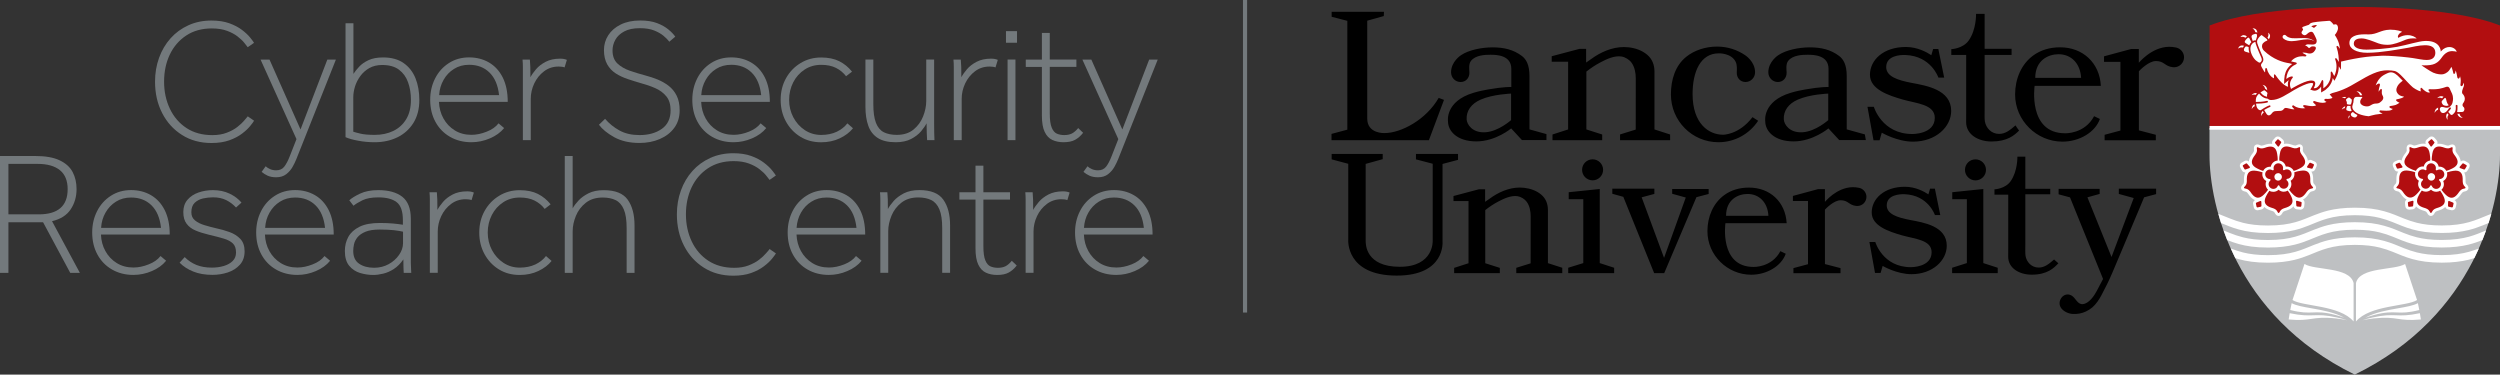 <?xml version="1.0" encoding="utf-8"?>
<!-- Generator: Adobe Illustrator 28.0.0, SVG Export Plug-In . SVG Version: 6.00 Build 0)  -->
<svg version="1.1" id="Layer_1" xmlns="http://www.w3.org/2000/svg" xmlns:xlink="http://www.w3.org/1999/xlink" x="0px" y="0px"
	 viewBox="0 0 513.61 76.96"  xml:space="preserve"><rect x="0" y="0" width="513.61" height="76.96" fill="#333333" stroke="none"/> preserveAspectRatio="xMinYMid meet
<style type="text/css">
	.st0{fill:#BEC0C2;}
	.st1{fill:#B20E10;}
	.st2{fill:#FFFFFF;}
	.st3{fill:#73797C;}
</style>
<path class="st0" d="M513.61,26.28v5.54c0,10.28-5.04,33.03-29.84,45.14c-24.79-12.11-29.84-34.87-29.84-45.14v-5.54H513.61z"/>
<path class="st1" d="M483.78,1.44c0,0,19.47-0.28,29.84,3.8v21.04h-59.67V5.24C464.31,1.16,483.78,1.44,483.78,1.44"/>
<path class="st2" d="M460.42,7.58c-0.06,0.01-0.11,0.02-0.15,0.03c0.04-0.06,0.1-0.12,0.18-0.19c0.13-0.11,0.3-0.2,0.51-0.2
	c0.18,0,0.41,0.07,0.67,0.27c-0.04,0.02-0.08,0.04-0.11,0.07c-0.08,0.06-0.15,0.13-0.22,0.2c-0.09-0.08-0.3-0.2-0.62-0.2
	C460.6,7.55,460.52,7.56,460.42,7.58z M461.03,9.41c-0.16-0.05-0.3-0.07-0.42-0.07c-0.32,0-0.52,0.15-0.64,0.31
	c-0.09,0.12-0.14,0.25-0.17,0.34c0.04-0.03,0.08-0.05,0.13-0.08c0.23-0.14,0.43-0.18,0.6-0.18c0.12,0,0.21,0.02,0.27,0.04
	C460.88,9.58,461,9.44,461.03,9.41C461.02,9.41,461.02,9.41,461.03,9.41z M461.24,8.38c-0.02,0.04-0.04,0.06-0.04,0.06v0l0,0l0,0.01
	l-0.01,0.03c-0.01,0.03-0.02,0.07-0.02,0.11c0,0.08,0.03,0.17,0.16,0.25c0.17,0.1,0.49,0.31,0.76,0.48
	c0.09-0.25,0.24-0.48,0.44-0.66l-0.41-0.78l0,0l0-0.01l-0.01-0.02l-0.04-0.05c-0.03-0.04-0.08-0.07-0.14-0.07
	c-0.05,0-0.12,0.02-0.2,0.09C461.48,8.02,461.31,8.27,461.24,8.38z M462.72,21.87c-0.09,0.18-0.11,0.37-0.11,0.51
	c0,0.01,0,0.02,0,0.03c0.01-0.03,0.03-0.06,0.05-0.09c0.16-0.29,0.39-0.44,0.58-0.52c-0.03-0.13-0.06-0.26-0.08-0.39
	C462.93,21.54,462.8,21.7,462.72,21.87z M463.5,12.45c0.38,0.31,0.6,0.42,0.73,0.42c0.08,0,0.14-0.04,0.21-0.1
	c0.04-0.06,0.1-0.13,0.16-0.22c0.05-0.08,0.07-0.17,0.07-0.27c0-0.19-0.07-0.39-0.11-0.47v0c-0.04-0.09-0.91-2.06-1.14-2.85
	c-0.03-0.1-0.03-0.23-0.05-0.29l-0.02-0.03c-0.01-0.01-0.03-0.01-0.06-0.01c-0.06,0-0.15,0.03-0.24,0.07
	c-0.53,0.32-0.72,0.79-0.72,1.3C462.31,10.96,463.01,12.06,463.5,12.45z M461.98,9.84c0-0.04,0.01-0.07,0.01-0.11
	c0.01-0.05-0.31-0.17-0.35-0.18c-0.12-0.03-0.28-0.02-0.37,0.08c-0.1,0.11-0.27,0.38-0.27,0.61c0,0.09,0.02,0.16,0.08,0.23
	c0.05,0.07,0.15,0.13,0.29,0.17c0.27,0.08,0.52,0.15,0.75,0.22c-0.09-0.29-0.15-0.58-0.15-0.87C461.98,9.94,461.98,9.89,461.98,9.84
	z M463.34,6.62c0.03,0,0.06-0.01,0.08-0.01c0.15,0,0.26,0.05,0.34,0.1c-0.04-0.38-0.18-0.59-0.34-0.72
	c-0.18-0.14-0.39-0.17-0.55-0.17c-0.04,0-0.07,0-0.11,0c0.04,0.03,0.08,0.05,0.12,0.09C463.22,6.16,463.32,6.45,463.34,6.62z
	 M462.58,7.68c0.03,0.12,0.07,0.25,0.11,0.37c0.01,0.03,0.14,0.38,0.13,0.39c0.02-0.01,0.03-0.02,0.05-0.03c0,0,0.01-0.01,0.01-0.01
	c0.13-0.07,0.25-0.11,0.37-0.11c0.06,0,0.12,0.01,0.17,0.03c0.04-0.1,0.09-0.24,0.14-0.38c0.06-0.16,0.11-0.32,0.12-0.41
	c0.01-0.06,0.01-0.13,0.01-0.2c0-0.1-0.01-0.2-0.05-0.27c-0.04-0.07-0.1-0.11-0.22-0.11c-0.05,0-0.11,0.01-0.17,0.03
	c-0.21,0.06-0.49,0.12-0.62,0.31C462.54,7.41,462.56,7.55,462.58,7.68L462.58,7.68z M466.1,8.07c0.2-0.26,0.27-0.49,0.27-0.68
	c0-0.22-0.09-0.39-0.2-0.51c-0.06-0.08-0.13-0.13-0.19-0.17c0.01,0.04,0.02,0.09,0.03,0.15c0.02,0.09,0.03,0.18,0.03,0.26
	c0,0.32-0.13,0.53-0.21,0.62C465.93,7.81,466.04,7.93,466.1,8.07z M472.83,6.72l0-0.03c0-0.09,0.08-0.24,0.14-0.32
	c0.08-0.12,0.23-0.25,0.16-0.41c-0.04-0.1-0.15-0.15-0.15-0.26c0-0.06,0.03-0.1,0.09-0.15c0.06-0.04,0.14-0.08,0.23-0.1
	c0.26-0.08,1.07-0.37,1.08-0.37c0.08-0.07,0.1-0.15,0.2-0.23c0.1-0.08,0.27-0.17,0.6-0.24c0.84-0.18,3.16-0.32,3.38-0.34
	c0.07,0,0.16,0.04,0.25,0.12c0.14,0.11,0.3,0.28,0.42,0.42c0.06,0.07,0.11,0.13,0.15,0.18c0.04,0.05,0.06,0.07,0.06,0.07l0.03,0.04
	l0.04-0.04c0,0,0.04-0.02,0.09-0.04c0.05-0.01,0.11-0.03,0.18-0.03c0.1,0,0.2,0.02,0.29,0.09c0.09,0.07,0.17,0.18,0.22,0.38
	c0.03,0.1,0.04,0.2,0.04,0.29c0,0.56-0.38,1.11-0.63,1.4l-0.03,0.03l0.02,0.03c0.86,1.27,1.02,2.44,1.02,2.82
	c-0.1-0.15-0.27-0.4-0.27-0.4c0,0-0.03-0.04-0.06-0.08c-0.04-0.04-0.08-0.09-0.15-0.11c-0.02-0.01-0.04-0.01-0.06-0.01
	c-0.04,0-0.08,0.01-0.11,0.04c-0.03,0.03-0.05,0.08-0.05,0.13c0,0.05,0.01,0.1,0.04,0.16c0.38,1.09,0.45,2.27,0.45,2.91
	c0,0.02,0,0.04,0,0.06c-0.15-0.24-0.38-0.6-0.38-0.6c-0.07-0.12-0.15-0.18-0.23-0.19c-0.04,0-0.09,0.02-0.11,0.06
	c-0.03,0.03-0.04,0.07-0.04,0.12c0,0.03,0,0.06,0.02,0.09c0.19,0.52,0.26,1.01,0.26,1.45c0,0.6-0.13,1.11-0.25,1.47
	c-0.06,0.18-0.12,0.33-0.17,0.42c-0.01,0.03-0.03,0.05-0.04,0.07c-0.03-0.05-0.07-0.12-0.12-0.2c-0.09-0.16-0.19-0.35-0.25-0.5
	c-0.03-0.07-0.06-0.12-0.1-0.16c-0.04-0.04-0.08-0.06-0.12-0.06c-0.05,0-0.09,0.03-0.11,0.07c-0.02,0.04-0.03,0.09-0.03,0.16
	c0,0.02,0,0.05,0,0.07c0.01,0.11,0.01,0.22,0.01,0.33c0,1.02-0.4,1.73-0.8,2.19c-0.2,0.23-0.4,0.39-0.55,0.5
	c-0.07,0.05-0.13,0.09-0.17,0.12c0-0.27,0-1.11-0.01-1.44c0-0.06-0.02-0.12-0.05-0.17c-0.03-0.04-0.07-0.08-0.13-0.08
	c-0.03,0-0.07,0.01-0.09,0.04c-0.03,0.02-0.05,0.06-0.06,0.1c-0.29,0.67-0.58,1.05-0.83,1.27c-0.25,0.22-0.47,0.27-0.63,0.27
	c-0.08,0-0.14-0.01-0.18-0.03c0.03-0.06,0.08-0.16,0.14-0.28c0.09-0.19,0.18-0.44,0.18-0.67c0-0.16-0.05-0.32-0.18-0.43
	c-0.13-0.11-0.33-0.18-0.63-0.18c-0.09,0-0.19,0.01-0.29,0.02c-0.69,0.08-1.67,0.52-2.48,0.93c-0.68,0.35-1.24,0.68-1.4,0.78
	c-0.16-0.34-0.22-0.65-0.22-0.92c0-0.4,0.12-0.72,0.25-0.95c0.06-0.11,0.12-0.2,0.17-0.26c0.02-0.03,0.04-0.05,0.06-0.07l0.02-0.02
	c0,0,0.03-0.03,0.05-0.07c0.02-0.04,0.05-0.09,0.05-0.14c0-0.04-0.02-0.08-0.05-0.1c-0.04-0.03-0.08-0.04-0.15-0.04
	c-0.35,0.04-0.61,0.16-0.81,0.28c-0.14,0.09-0.25,0.18-0.33,0.25c0.05-1.09,0.45-1.8,0.87-2.26c0.44-0.47,0.9-0.66,1.01-0.71
	c0.09-0.04,0.15-0.07,0.19-0.11c0.04-0.04,0.06-0.08,0.06-0.13c0-0.02,0-0.05-0.01-0.06c-0.01-0.04-0.03-0.06-0.06-0.08
	c-0.07-0.05-0.16-0.06-0.17-0.06c0,0-0.25-0.05-0.5-0.11c-0.12-0.03-0.25-0.06-0.34-0.08c-0.03-0.01-0.06-0.02-0.09-0.02
	c0.73-0.91,1.77-1.05,2.34-1.05c0.13,0,0.23,0.01,0.3,0.01c0.04,0,0.06,0.01,0.08,0.01c0.02,0,0.03,0.01,0.03,0.01
	c0.04,0.01,0.08,0.01,0.11,0.01c0.09,0,0.16-0.02,0.21-0.05c0.05-0.03,0.08-0.08,0.08-0.13c0-0.07-0.04-0.1-0.07-0.13
	c-0.03-0.03-0.06-0.04-0.06-0.04c0,0-0.02-0.01-0.02-0.01c-0.04-0.02-0.15-0.08-0.42-0.23c-0.09-0.05-0.14-0.1-0.17-0.13
	c-0.03-0.03-0.03-0.05-0.03-0.07l0.01-0.02c0.05,0,0.17,0.01,0.3,0.02c0.17,0.01,0.37,0.03,0.45,0.05c0.27,0.1,0.5,0.14,0.7,0.14
	c0.38,0,0.65-0.16,0.84-0.34c0.18-0.18,0.28-0.39,0.34-0.49c0.05-0.09,0.08-0.19,0.08-0.27c0-0.16-0.09-0.3-0.23-0.33
	c-0.08-0.02-0.22-0.05-0.37-0.05c-0.18,0-0.39,0.04-0.54,0.2c-0.11,0.11-0.2,0.14-0.25,0.14c-0.04,0-0.06-0.01-0.08-0.02l-0.02-0.01
	c0,0-0.35-0.33-0.35-0.33c-0.14-0.04-0.23-0.08-0.28-0.11c-0.05-0.03-0.05-0.05-0.05-0.06l0.02-0.03c0.01-0.01,0.03-0.03,0.06-0.04
	c0.19-0.12,0.3-0.15,0.46-0.15c0.17,0,0.4,0.04,0.82,0.04c0.07,0,0.14,0,0.22,0c0.31-0.01,0.5-0.11,0.62-0.25
	c0.11-0.14,0.14-0.31,0.14-0.46c0-0.19-0.05-0.35-0.05-0.35c0,0-0.22-0.6-0.63-1.29c-0.12-0.19-0.28-0.27-0.45-0.27
	c-0.23,0-0.45,0.13-0.63,0.26c-0.17,0.13-0.28,0.25-0.29,0.26c-0.15,0.13-0.3,0.18-0.43,0.19c-0.15,0-0.29-0.07-0.4-0.17
	C472.93,7,472.85,6.86,472.83,6.72z M475.06,5.54c0.11,0.04,0.22,0.11,0.31,0.18c0,0,0.03,0.02,0.03,0.02l0.03-0.03
	c0,0,0.13-0.11,0.26-0.22c0.06-0.05,0.29-0.2,0.27-0.29c-0.02-0.15-0.66,0.02-0.75,0.05c-0.09,0.03-0.16,0.06-0.22,0.08
	c-0.03,0.01-0.05,0.03-0.07,0.04l-0.02,0.02C474.82,5.49,475.03,5.52,475.06,5.54z M463.74,8.86c0.16,0.57,0.71,1.86,0.97,2.46
	c0.08,0.2,0.14,0.32,0.14,0.33c0,0,0.14,0.29,0.14,0.62c0,0.15-0.03,0.32-0.13,0.46c-0.13,0.19-0.24,0.33-0.24,0.33l0,0l0,0h0l0,0
	l-0.01,0.02c-0.01,0.01-0.02,0.04-0.04,0.06c-0.03,0.06-0.06,0.14-0.06,0.24c0,0.1,0.03,0.23,0.11,0.37c0,0,0.1,0.18,0.22,0.39
	c0.12,0.21,0.26,0.45,0.34,0.56c0.03,0.04,0.06,0.08,0.09,0.11c0.03,0.03,0.05,0.05,0.06,0.06l0.01-0.02
	c0.01-0.03,0.02-0.1,0.02-0.2c0-0.02,0-0.04,0-0.06v-0.03c0-0.13,0.01-0.3,0.02-0.41c0.01-0.11,0.1-0.17,0.18-0.17
	c0.07,0,0.15,0.05,0.17,0.13c0.02,0.09,0.06,0.27,0.12,0.44v0c0,0,0.01,0.02,0.02,0.05c0.01,0.03,0.03,0.08,0.06,0.14
	c0.05,0.12,0.14,0.29,0.25,0.46c0.22,0.33,0.55,0.71,1,0.89c0-0.05,0-0.11,0-0.16c0-0.22-0.01-0.38-0.01-0.44c0-0.01,0-0.03,0-0.05
	c0-0.03,0-0.06,0.01-0.09c0.01-0.03,0.05-0.07,0.09-0.07h0h0l0.01,0c0.04,0,0.06,0.02,0.09,0.03c0.03,0.02,0.05,0.04,0.07,0.06
	c0.02,0.02,0.04,0.05,0.06,0.07h0l0.02,0.02c0,0,0.02,0.04,0.07,0.1c0.04,0.06,0.1,0.15,0.18,0.26c0.16,0.22,0.38,0.51,0.65,0.8
	c0.48,0.54,1.09,1.08,1.65,1.2c-0.03-0.16-0.05-0.31-0.05-0.46c0-0.31,0.06-0.62,0.18-0.9c-0.06,0.05-0.12,0.09-0.16,0.13
	l-0.79,0.66l0.04-1.02c0.05-1.03,0.38-1.89,1-2.55c0.19-0.2,0.4-0.38,0.63-0.53c-0.09-0.02-0.17-0.04-0.24-0.06
	c-0.04-0.01-0.08-0.02-0.1-0.03l-0.22-0.06c-1.36-0.19-3.33-0.79-5.2-2.55c-0.22-0.2-0.45-0.56-0.45-0.96
	c0-0.21,0.06-0.42,0.22-0.61c0.16-0.19,0.41-0.37,0.78-0.51l0,0h0l0,0l0.01-0.01l0.04-0.02c0.03-0.02,0.06-0.05,0.06-0.1
	c0-0.06-0.06-0.19-0.3-0.37c-0.3-0.24-0.52-0.4-0.67-0.51c-0.14-0.11-0.21-0.15-0.21-0.15l-0.01,0l0,0l-0.01,0
	c-0.02,0-0.08,0.01-0.17,0.11c-0.17,0.16-0.75,0.65-0.75,1.25C463.7,8.68,463.71,8.77,463.74,8.86z M465.83,19.21L465.83,19.21
	l0.01-0.04c0-0.05-0.02-0.13-0.14-0.24c-0.1-0.09-0.22-0.18-0.31-0.26c-0.08-0.06-0.13-0.1-0.14-0.11l-0.01,0
	c-0.01,0-0.03-0.01-0.05-0.01c-0.04,0-0.1,0.01-0.16,0.06c-0.02,0.01-0.04,0.02-0.08,0.04c-0.04,0.02-0.09,0.05-0.15,0.08
	c-0.11,0.06-0.25,0.15-0.4,0.26c0.02,0.03,0.05,0.07,0.08,0.1c0.18,0.22,0.46,0.48,0.8,0.64c0.15,0.07,0.31,0.12,0.48,0.16
	c-0.01-0.07-0.02-0.13-0.02-0.19C465.73,19.42,465.82,19.22,465.83,19.21L465.83,19.21z M463.41,19.11c-0.28,0-0.49,0.11-0.65,0.24
	c-0.08,0.07-0.15,0.14-0.2,0.21c0.03-0.01,0.06-0.03,0.09-0.04c0.16-0.06,0.3-0.09,0.44-0.09c0.13,0,0.24,0.02,0.33,0.05
	c0.07-0.11,0.16-0.22,0.26-0.33C463.59,19.12,463.49,19.11,463.41,19.11z M465.3,17.6c-0.17-0.11-0.36-0.15-0.49-0.17
	c0.03,0.02,0.05,0.04,0.08,0.06c0.35,0.27,0.43,0.56,0.45,0.73c0.02,0.01,0.04,0.01,0.05,0.02l0.03,0.01l0,0l0.02,0.02l0,0
	c0.01,0.01,0.17,0.13,0.35,0.28C465.77,18.03,465.54,17.76,465.3,17.6z M501.68,20.19l0.02,0.01c0.05-0.05,0.12-0.12,0.21-0.22
	c0.03-0.04,0.07-0.07,0.11-0.1c-0.18-0.08-0.35-0.12-0.5-0.12c-0.26,0-0.48,0.11-0.63,0.22c-0.08,0.06-0.14,0.13-0.19,0.19
	c0.03-0.01,0.06-0.02,0.09-0.04c0.16-0.05,0.3-0.07,0.42-0.07C501.44,20.07,501.6,20.14,501.68,20.19L501.68,20.19z M501.62,20.93
	c0,0.2,0.14,0.44,0.27,0.59c0.1,0.11,0.23,0.13,0.36,0.17c0.15,0.03,0.29,0.07,0.45,0.06c0.12-0.01,0.44-0.06,0.31-0.22
	c-0.07-0.09-0.14-0.16-0.19-0.26c-0.05-0.11-0.1-0.23-0.15-0.35c-0.06-0.17-0.1-0.34-0.13-0.52c-0.01-0.05-0.03-0.13-0.07-0.19
	c-0.04-0.06-0.09-0.1-0.13-0.1c-0.04,0-0.1,0.02-0.17,0.1c-0.28,0.3-0.34,0.36-0.45,0.48C501.65,20.76,501.62,20.84,501.62,20.93z
	 M500.33,22.58c-0.12,0.21-0.15,0.43-0.15,0.59v0.02c0.02-0.03,0.03-0.06,0.05-0.09c0.22-0.39,0.52-0.52,0.67-0.55
	c-0.01-0.06-0.02-0.12-0.02-0.18c0-0.08,0.01-0.16,0.03-0.24c0-0.01,0.01-0.01,0.01-0.02C500.62,22.21,500.44,22.39,500.33,22.58z
	 M484.84,19.57c0.08,0,0.15,0,0.21,0c0.05,0,0.1,0,0.14,0h0h0.02c0.03,0,0.06,0,0.09,0.01c-0.11-0.33-0.28-0.53-0.47-0.65
	c-0.2-0.13-0.42-0.16-0.59-0.16c-0.05,0-0.09,0-0.13,0.01c0.03,0.01,0.06,0.03,0.09,0.04c0.43,0.2,0.57,0.5,0.61,0.65v0
	L484.84,19.57z M502.84,23.36c-0.04-0.04-0.07-0.07-0.09-0.11c-0.14,0.23-0.2,0.45-0.2,0.63c0,0.35,0.2,0.62,0.33,0.77
	c-0.01-0.03-0.02-0.06-0.03-0.1c-0.03-0.12-0.04-0.22-0.04-0.32c0-0.28,0.1-0.47,0.17-0.56l0,0l0.07-0.08
	c-0.01-0.01-0.02-0.02-0.03-0.03C502.97,23.49,502.9,23.42,502.84,23.36z M505.31,23.46L505.31,23.46l-0.01-0.09l-0.3,0.01h0h-0.01
	c-0.03,0-0.08,0-0.14-0.01c0.1,0.35,0.28,0.55,0.48,0.67c0.21,0.13,0.44,0.16,0.6,0.16c0.01,0,0.02,0,0.04,0
	c-0.03-0.01-0.06-0.03-0.09-0.05C505.46,23.92,505.34,23.61,505.31,23.46z M464.88,22.78c-0.25,0.24-0.32,0.51-0.32,0.74
	c0,0.13,0.02,0.24,0.04,0.33c0.01-0.03,0.02-0.06,0.03-0.1c0.09-0.32,0.28-0.52,0.45-0.64c-0.04-0.07-0.09-0.14-0.13-0.21
	C464.92,22.86,464.9,22.82,464.88,22.78z M481.77,19.91c-0.29,0-0.53,0.13-0.67,0.23c0.03,0,0.06-0.01,0.1-0.01
	c0.05-0.01,0.1-0.01,0.15-0.01c0.16,0,0.29,0.03,0.4,0.07c0.08-0.1,0.17-0.19,0.26-0.25C481.93,19.93,481.85,19.91,481.77,19.91z
	 M482.15,21.27c0,0.02,0,0.04,0,0.05c0.01,0.05,0.01,0.07,0.06,0.09c0.05,0.03,0.14,0.05,0.31,0.07c0.08,0.01,0.16,0.01,0.22,0.01
	c0.11,0,0.18-0.01,0.24-0.03c0.02-0.06,0.03-0.11,0.05-0.17c0.04-0.12,0.08-0.24,0.1-0.33c0.02-0.1,0.02-0.2,0.03-0.3
	c0-0.06,0.01-0.13,0.01-0.19c-0.12-0.11-0.3-0.29-0.39-0.35c-0.06-0.04-0.13-0.08-0.21-0.08c-0.06,0-0.14,0.02-0.23,0.09
	c-0.09,0.06-0.19,0.13-0.26,0.2c-0.07,0.07-0.11,0.14-0.11,0.21c0,0.04,0.01,0.09,0.05,0.15c0.11,0.17,0.13,0.31,0.13,0.43
	C482.16,21.17,482.15,21.22,482.15,21.27z M505.99,21.84c-0.05-0.08-0.08-0.17-0.08-0.27c0-0.23,0.15-0.41,0.27-0.59
	c0.02-0.02,0.03-0.05,0.04-0.07c0.11-0.19,0.16-0.39,0.16-0.61c0-0.3-0.1-0.68-0.49-1.07c-0.01-0.01-0.08-0.09-0.08-0.3
	c0-0.16,0.04-0.39,0.17-0.72c0.12-0.3,0.24-0.55,0.24-0.82c0-0.13-0.03-0.26-0.1-0.4c-0.05,0.22-0.12,0.72-0.43,0.71
	c-0.23-0.01-0.22-0.29-0.19-0.46c0.01-0.04,0.01-0.09,0.02-0.15c0.02-0.13,0.03-0.31,0.03-0.51c0-0.29-0.04-0.62-0.15-0.92
	c-0.05,0.21-0.1,0.35-0.18,0.43c-0.03,0.03-0.08,0.05-0.13,0.06c-0.07,0-0.12-0.04-0.16-0.08c-0.04-0.05-0.06-0.1-0.08-0.15
	c-0.03-0.1-0.04-0.2-0.04-0.21c0-0.01-0.04-0.25-0.1-0.53c-0.06-0.26-0.14-0.56-0.21-0.71c-0.01,0.1-0.04,0.22-0.06,0.32
	c-0.03,0.14-0.06,0.36-0.24,0.39c-0.13,0.02-0.17-0.1-0.19-0.2c-0.03-0.13-0.05-0.26-0.09-0.39c-0.05-0.2-0.12-0.45-0.19-0.63
	c-0.04-0.1-0.09-0.18-0.12-0.22c-0.01,0.02-0.02,0.05-0.04,0.08c-0.04,0.08-0.09,0.18-0.17,0.3c-0.14,0.24-0.35,0.52-0.62,0.72
	c-0.53,0.4-0.96,0.45-1.29,0.44c-0.53,0-1.43-0.17-2.2-0.68c-0.44-0.29-1.2-0.73-1.68-1.09l-0.13-0.1l0.16,0.01
	c0.17,0.01,0.34,0.01,0.51,0.01c0.75,0,1.56-0.08,2.11-0.35c0.67-0.33,1-0.74,1.31-1.16c0.31-0.42,0.6-0.84,1.18-1.16
	c0.35-0.2,0.73-0.26,1.07-0.26c0.41,0,0.74,0.09,0.9,0.14c-0.14-0.52-0.76-0.98-1.51-0.98c-0.54,0-1.15,0.23-1.69,0.84l-0.09,0.1
	l0-0.13l0-0.02c0-0.01,0-0.04-0.01-0.06c-0.01-0.06-0.02-0.14-0.04-0.23c-0.05-0.19-0.14-0.45-0.33-0.71
	c-0.37-0.52-1.11-1.04-2.59-1.04c-0.12,0-0.24,0-0.36,0.01c-1.21,0.06-3.49,0.79-5.57,1.19c-2.04,0.39-5.06,0.59-6.35,0.59
	c-0.48,0-0.97-0.04-1.38-0.14c-0.42-0.1-0.77-0.26-0.99-0.5c-0.15-0.16-0.23-0.36-0.23-0.6c0-0.47,0.25-0.74,0.57-0.89
	c0.32-0.15,0.71-0.18,1.02-0.18c0.99,0,2.36,0.61,3.46,1.02c0.78,0.29,1.54,0.29,1.97,0.29c1.13,0,2.58-0.61,3.31-0.91
	c0.57-0.24,1.06-0.41,1.92-0.41c0.2,0,0.42,0.01,0.67,0.03c-0.31-0.34-0.98-0.69-1.86-0.69c-0.56,0-1.21,0.14-1.89,0.53l-0.04,0.03
	l-0.03-0.05c-0.03-0.06-0.05-0.13-0.05-0.2c0-0.18,0.09-0.38,0.26-0.57c0.15-0.16,0.36-0.31,0.62-0.42
	c-0.17-0.09-0.45-0.19-0.8-0.27c-0.42-0.1-0.96-0.17-1.54-0.17c-0.06,0-0.13,0-0.2,0c-0.95,0.03-1.59,0.27-2.22,0.5
	c-0.63,0.24-1.25,0.47-2.14,0.47c-0.08,0-0.16,0-0.24-0.01c-0.18-0.01-0.36-0.01-0.54-0.01c-0.86,0-1.66,0.1-2.23,0.38
	c-0.57,0.28-0.92,0.71-0.92,1.41c0,0.59,0.34,1.09,0.98,1.44c0.63,0.35,1.56,0.56,2.69,0.56c0.02,0,0.05,0,0.07,0
	c2.86-0.02,6.29-0.69,8.38-1.04c0.69-0.12,2.16-0.51,3.4-0.51c0.57,0,1.1,0.08,1.49,0.32c0.39,0.24,0.64,0.63,0.64,1.23
	c0,0.3-0.07,0.67-0.33,0.97c-0.26,0.3-0.7,0.51-1.43,0.51c-0.84,0-1.81-0.24-2.96-0.41l-0.09-0.01c-0.24-0.04-0.5-0.07-0.78-0.1
	c-1.69-0.2-3.87-0.36-5.1-0.36c-0.12,0-0.23,0-0.33,0.01c-0.94,0.03-2.74,0.14-4.43,0.41c-1.76,0.28-3.41,0.67-3.92,0.79v0.07
	l-0.02,1.62l-0.45-0.73c0,0.03,0,0.06,0,0.09c0,0.68-0.15,1.26-0.28,1.62c-0.07,0.21-0.15,0.37-0.19,0.47
	c-0.02,0.04-0.03,0.06-0.04,0.09l-0.38,0.72l-0.34-0.57c-0.11,0.69-0.41,1.32-0.86,1.84c-0.1,0.12-0.33,0.33-0.57,0.53
	c-0.02,0.02-0.04,0.03-0.06,0.05c-0.09,0.06-0.15,0.1-0.21,0.14l-0.69,0.41v-1.21c-0.14,0.19-0.28,0.35-0.43,0.47
	c-0.29,0.25-0.6,0.37-0.92,0.37c-0.11,0-0.21-0.01-0.31-0.04l-0.57-0.18l0.31-0.5c0.02-0.04,0.08-0.13,0.13-0.23
	c0.12-0.24,0.14-0.39,0.14-0.47c0-0.02,0-0.07-0.02-0.09c-0.04-0.03-0.14-0.07-0.33-0.07c-0.08,0-0.16,0.01-0.24,0.02
	c-0.35,0.04-1.04,0.23-2.33,0.89c-0.67,0.34-1.31,0.72-1.95,1.12c-0.4,0.25-0.82,0.48-1.24,0.71c-0.6,0.32-1.24,0.6-1.92,0.71
	c-0.19,0.03-0.38,0.05-0.56,0.05c-0.29,0-0.54-0.08-0.71-0.27c-0.29-0.02-0.56-0.1-0.8-0.21c-0.27-0.13-0.49-0.31-0.67-0.48
	c-0.14-0.13-0.24-0.25-0.33-0.36c-0.33,0.29-0.62,0.68-0.66,1.16c-0.01,0.12-0.01,0.24-0.01,0.36c0,0.06,0,0.12,0,0.19
	c0.06,0,0.12,0,0.18,0c1.32,0,2.05-0.21,2.09-0.22l0.04-0.01c0.08,0,0.15,0.05,0.17,0.13l0.01,0.05c0,0.08-0.05,0.15-0.12,0.17
	c-0.01,0-0.78,0.23-2.18,0.23c-0.05,0-0.1,0-0.15,0c0.04,0.37,0.13,0.72,0.29,0.96c0.2,0.31,0.5,0.4,0.62,0.4c0,0,0.04,0,0.04,0
	c1.07-0.75,1.77-0.99,1.79-1c0.02-0.01,0.04-0.01,0.06-0.01c0.07,0,0.14,0.05,0.17,0.12c0.01,0.02,0.01,0.04,0.01,0.06
	c0,0.07-0.05,0.14-0.13,0.17l-0.03,0.01c-0.03,0.01-0.07,0.03-0.13,0.05c-0.11,0.05-0.29,0.13-0.5,0.25
	c-0.14,0.07-0.3,0.17-0.48,0.27c-0.01,0.01-0.01,0.02-0.01,0.04c0,0.03,0.01,0.07,0.05,0.13c0.16,0.23,0.32,0.53,0.44,0.7
	c0.09,0.12,0.24,0.26,0.44,0.26c0.18,0,0.41-0.11,0.68-0.49c0.17-0.2,0.37-0.38,0.77-0.39l0.97-0.05l0.02,0c0.01,0,0.03,0,0.05-0.01
	c0.04-0.01,0.1-0.02,0.16-0.04c0.13-0.04,0.28-0.13,0.38-0.27c0.07-0.1,0.13-0.17,0.21-0.21c0.08-0.05,0.16-0.07,0.26-0.07
	c0.16,0,0.36,0.05,0.65,0.12c0.42,0.1,0.74,0.17,0.95,0.17c0.07,0,0.12-0.01,0.16-0.02c-0.03-0.03-0.07-0.07-0.11-0.11
	c-0.09-0.09-0.2-0.19-0.27-0.29c-0.05-0.07-0.09-0.14-0.09-0.21c0-0.04,0.01-0.08,0.04-0.1c0.06-0.06,0.12-0.09,0.18-0.09
	c0.07,0,0.12,0.03,0.16,0.06c0.04,0.03,0.07,0.06,0.09,0.08c0.4,0.3,1.16,0.48,1.77,0.48c0.17,0,0.33-0.01,0.47-0.04
	c-0.1-0.06-0.26-0.16-0.35-0.27c-0.05-0.06-0.1-0.12-0.1-0.19c0-0.04,0.02-0.09,0.05-0.12c0.05-0.05,0.12-0.05,0.19-0.05
	c0.18,0,0.42,0.06,0.42,0.06c0,0,0.04,0.01,0.11,0.02c0.07,0.01,0.17,0.03,0.28,0.05c0.23,0.04,0.54,0.08,0.83,0.08
	c0.32,0,0.62-0.05,0.79-0.18c-0.31-0.29-0.53-0.5-0.53-0.5c-0.01-0.01-0.08-0.07-0.08-0.17c0-0.04,0.01-0.09,0.05-0.13
	c0.04-0.05,0.1-0.07,0.16-0.07c0.12,0,0.24,0.07,0.25,0.07c0,0,0.05,0.02,0.13,0.05c0.08,0.03,0.21,0.06,0.35,0.1
	c0.29,0.07,0.66,0.15,1.02,0.15c0.3,0,0.58-0.06,0.78-0.2c-0.24-0.1-0.37-0.23-0.38-0.24c0,0-0.06-0.06-0.06-0.16
	c0-0.03,0.01-0.07,0.03-0.1c0.03-0.05,0.08-0.08,0.13-0.1c0.05-0.02,0.1-0.02,0.14-0.02c0.03,0,0.05,0,0.07,0
	c0.11,0.01,0.21,0.02,0.31,0.02c0.57,0,0.9-0.16,1-0.23l-0.59-0.72c0.07-0.03,0.23-0.12,0.25-0.12c0.07-0.03,0.17-0.1,0.28-0.13
	c0.22-0.05,0.54-0.14,0.92-0.26c0.77-0.24,1.8-0.63,2.86-1.22c2.07-1.14,4.11-2.56,6.14-3.04c0.5-0.12,1-0.16,1.47-0.16
	c0.55,0,1.06,0.06,1.44,0.14c0.36,0.08,0.8,0.41,1.25,0.84c0.45,0.43,0.92,0.95,1.33,1.39c0.47,0.51,0.87,0.88,1.04,1.03
	c0.06,0.05,0.08,0.08,0.09,0.08c0,0,0.06,0.05,0.16,0.12c0.1,0.07,0.25,0.17,0.42,0.27c0.32,0.19,0.72,0.39,1.08,0.46
	c-0.02-0.12-0.18-0.87,0.15-0.72c0.14,0.06,0.22,0.21,0.32,0.31c0.13,0.13,0.28,0.24,0.43,0.35c0.25,0.17,0.52,0.3,0.76,0.3
	c0.08,0,0.16-0.02,0.23-0.05c-0.15-0.18-0.27-0.33-0.27-0.33c0,0-0.05-0.05-0.05-0.13c0-0.05,0.03-0.1,0.08-0.13
	c0.06-0.03,0.14-0.05,0.26-0.05c0.04,0,0.09,0,0.15,0.01c0.1,0.01,0.26,0.01,0.45,0.01c0.35,0,0.82-0.02,1.23-0.09
	c0.57-0.1,1.07-0.27,1.28-0.34c0.07-0.03,0.11-0.04,0.11-0.04c0,0,0.15-0.06,0.31-0.06c0.09,0,0.18,0.02,0.26,0.07
	c0.12,0.08,0.2,0.22,0.26,0.35c0.06,0.14,0.11,0.28,0.15,0.36c0.18,0.4,0.51,0.87,0.51,1.65c0,0.11-0.01,0.23-0.02,0.36
	c-0.03,0.2-0.08,0.65-0.3,0.96c-0.38,0.53-0.76,0.56-0.8,0.56c-0.02,0-0.09,0.01-0.2,0.01c-0.07,0-0.15,0-0.23-0.02
	c-0.27-0.05-0.53-0.16-0.73-0.16c-0.06,0-0.11,0.01-0.16,0.04c-0.22,0.11-0.27,0.27-0.28,0.42c0,0.18,0.08,0.35,0.12,0.41l0,0.01
	c0,0.01,0.01,0.03,0.02,0.05c0.02,0.04,0.05,0.09,0.09,0.14c0.09,0.1,0.23,0.2,0.47,0.2c0.03,0,0.05,0,0.08,0
	c0.18-0.02,0.36-0.13,0.51-0.25c0.14-0.12,0.25-0.26,0.29-0.31l0.02-0.02l0.35-0.49c0,0,0.02-0.02,0.04-0.04
	c0.03-0.02,0.07-0.05,0.12-0.05c0.03,0,0.06,0.01,0.08,0.02c0.06,0.03,0.09,0.1,0.09,0.15c0,0.04-0.01,0.07-0.02,0.1
	c-0.01,0.03-0.02,0.05-0.03,0.06c-0.01,0.01-0.03,0.04-0.08,0.1c-0.04,0.05-0.1,0.12-0.15,0.18c-0.11,0.13-0.21,0.26-0.22,0.27
	L503,22.89c-0.01,0.02-0.01,0.04-0.01,0.06c0,0.04,0.01,0.09,0.09,0.16c0.1,0.09,0.19,0.19,0.27,0.3c0.07,0.08,0.12,0.17,0.23,0.2
	c0.23,0.07,0.46-0.21,0.59-0.36c0.11-0.12,0.22-0.26,0.27-0.41c0.07-0.22,0.09-0.47,0.09-0.66c0-0.11-0.01-0.21-0.01-0.28
	c-0.01-0.07-0.01-0.11-0.01-0.11c0-0.01-0.01-0.02-0.01-0.05c0-0.03,0-0.07,0.03-0.11c0.02-0.04,0.07-0.07,0.13-0.08l0.04,0
	c0.08,0,0.14,0.05,0.16,0.09c0.02,0.04,0.02,0.08,0.02,0.09c0,0,0,0.07,0,0.17c0,0.13,0,0.33-0.01,0.51
	c-0.01,0.18-0.02,0.35-0.06,0.45c-0.01,0.02-0.01,0.04-0.01,0.06c0,0.03,0.01,0.04,0.02,0.06c0.01,0.01,0.03,0.03,0.05,0.03
	c0.04,0.02,0.1,0.02,0.12,0.02c0,0,0.83-0.03,0.83-0.03h0.01c0.04,0,0.14-0.01,0.24-0.07c0.1-0.06,0.19-0.17,0.22-0.39
	c0.01-0.05,0.01-0.09,0.01-0.13c0-0.18-0.05-0.28-0.11-0.36C506.12,21.98,506.04,21.93,505.99,21.84z M493.6,19.79
	c-0.17-0.03-0.4-0.09-0.61-0.21c-0.41-0.24-0.68-0.72-0.68-1.08c0-0.39,0.23-0.9,0.57-1.27c0.25-0.27,0.53-0.48,0.75-0.64
	c0,0-0.95-0.97-1.04-1.05c-0.31-0.27-0.64-0.53-1.04-0.64c-0.43-0.12-0.83,0.02-1.22,0.21c-0.24,0.12-0.5,0.24-0.72,0.38
	c-0.94,0.59-1.4,1.64-1.54,2.05c0.04-0.03,0.08-0.07,0.13-0.1c0.15-0.11,0.32-0.23,0.43-0.26c0.04-0.01,0.08-0.02,0.11-0.02
	c0.08,0,0.14,0.03,0.17,0.09c0.03,0.05,0.04,0.1,0.04,0.15c0,0.08-0.02,0.15-0.02,0.15c0,0-0.02,0.05-0.04,0.13
	c-0.03,0.09-0.06,0.21-0.1,0.35c-0.06,0.23-0.11,0.53-0.13,0.81c0.19-0.28,0.37-0.47,0.38-0.48c0,0,0.02-0.02,0.04-0.04
	c0.03-0.02,0.06-0.04,0.11-0.04c0.03,0,0.07,0.01,0.1,0.04c0.02,0.02,0.04,0.05,0.04,0.08c0.01,0.03,0.01,0.07,0.01,0.11
	c0,0.36-0.08,0.72,0.11,1.05c0.16,0.29,0.26,0.52,0.11,0.84c-0.12,0.26-0.4,0.5-0.64,0.67c-0.15,0.1-0.31,0.16-0.54,0.19
	c-0.2,0.02-0.52,0-0.8,0.1c-0.35,0.11-0.63,0.39-0.99,0.47c-0.1,0.02-0.21,0.03-0.33,0.03c-0.41,0-0.89-0.13-1.18-0.44
	c-0.15-0.16-0.2-0.34-0.2-0.5c0-0.44,0.37-0.82,0.4-0.85l0.02-0.03c0.01-0.02,0.02-0.05,0.02-0.08l-0.01-0.03
	c-0.01-0.01-0.03-0.02-0.09-0.02c-0.04,0-0.09,0-0.15,0c-0.34,0-0.91-0.01-0.92-0.01c-0.01,0-0.23,0-0.38,0.13l-0.02,0.02
	c-0.01,0.02-0.03,0.04-0.06,0.07c-0.04,0.06-0.1,0.15-0.13,0.25c-0.06,0.16-0.02,0.37-0.07,0.66c-0.05,0.26-0.2,0.58-0.22,0.79
	c0,0.04-0.01,0.08-0.01,0.12c0,0.3,0.13,0.53,0.23,0.67c0.36,0.49,1,0.8,1.62,0.98c0.62,0.19,1.2,0.26,1.43,0.28
	c0.05,0,0.08,0.01,0.09,0.01c0.09-0.02,1.04-0.28,1.38-0.34c0.32-0.06,1.13-0.16,1.49-0.2c0,0-0.52-0.26-0.52-0.26
	c0,0-0.03-0.02-0.07-0.05c-0.03-0.03-0.07-0.08-0.07-0.15c0-0.02,0.01-0.05,0.02-0.08c0.02-0.05,0.06-0.08,0.1-0.1
	c0.04-0.02,0.08-0.02,0.12-0.02c0.05,0,0.09,0.01,0.1,0.01c0.01,0,0.14,0.02,0.33,0.03c0.2,0.01,0.47,0.03,0.74,0.03
	c0.21,0,0.41-0.01,0.59-0.03c0.43-0.05,0.66-0.24,0.76-0.34c-0.02-0.01-0.05-0.01-0.08-0.02c-0.09-0.02-0.19-0.04-0.24-0.07
	c-0.07-0.03-0.2-0.09-0.26-0.13c-0.02-0.02-0.06-0.04-0.09-0.07c-0.03-0.03-0.05-0.08-0.05-0.13c0,0,0-0.02,0-0.02
	c0.01-0.04,0.03-0.07,0.05-0.09c0.03-0.02,0.06-0.03,0.09-0.05c0.06-0.02,0.11-0.03,0.12-0.03c0,0,0.16-0.02,0.38-0.06
	c0.21-0.04,0.48-0.09,0.67-0.16c0.28-0.1,0.62-0.33,0.77-0.45c-0.05-0.02-0.11-0.04-0.18-0.08c-0.15-0.07-0.32-0.16-0.42-0.27
	c0,0-0.03-0.03-0.05-0.06c-0.03-0.04-0.06-0.08-0.06-0.14l0.01-0.04c0.02-0.03,0.04-0.05,0.07-0.07c0.03-0.02,0.06-0.03,0.09-0.04
	c0.06-0.02,0.11-0.03,0.11-0.03c0,0,0.05-0.01,0.12-0.02c0.08-0.02,0.18-0.04,0.3-0.07c0.23-0.06,0.52-0.14,0.71-0.25
	c0.11-0.06,0.19-0.12,0.21-0.18c-0.01,0-0.02,0-0.03-0.01C493.75,19.82,493.68,19.8,493.6,19.79z M481.26,22.22
	c-0.08,0.11-0.13,0.21-0.17,0.3c0.02-0.02,0.05-0.04,0.08-0.06c0.2-0.16,0.39-0.23,0.55-0.25c0.01-0.07,0.03-0.13,0.04-0.17
	l0.01-0.03v0c0.02-0.05,0.04-0.11,0.05-0.16C481.56,21.91,481.38,22.06,481.26,22.22z M483.24,23.09c-0.05,0.04-0.1,0.09-0.13,0.12
	c-0.02,0.02-0.05,0.05-0.07,0.08c-0.02,0.03-0.04,0.07-0.05,0.09c-0.01,0.03-0.02,0.08-0.02,0.14c0,0.07,0.02,0.16,0.08,0.25
	c0.06,0.09,0.17,0.19,0.36,0.27c0.15,0.07,0.27,0.09,0.37,0.09c0.19,0,0.31-0.09,0.4-0.21c0.07-0.1,0.11-0.21,0.13-0.29
	c-0.34-0.16-0.66-0.36-0.92-0.62C483.34,23.02,483.29,23.05,483.24,23.09z M483.13,22.7c-0.11-0.17-0.23-0.44-0.23-0.77
	c0-0.05,0-0.1,0.01-0.15v-0.01c-0.12-0.01-0.28-0.02-0.38-0.02c-0.02,0-0.04,0-0.05,0l-0.03,0c-0.04,0-0.07,0-0.09,0
	c-0.05,0-0.08,0.01-0.12,0.05c-0.04,0.04-0.09,0.13-0.14,0.29c-0.03,0.09-0.07,0.23-0.07,0.35c0,0.06,0.01,0.11,0.04,0.16
	c0.03,0.04,0.06,0.08,0.13,0.1c0.28,0.11,0.48,0.15,0.65,0.15h0.03c0.04,0,0.11-0.01,0.16-0.04
	C483.08,22.79,483.11,22.75,483.13,22.7z M482.67,23.65c-0.2,0.25-0.23,0.54-0.23,0.74c0,0.01,0,0.02,0,0.02
	c0.01-0.03,0.03-0.06,0.05-0.09c0.07-0.14,0.16-0.25,0.24-0.33c-0.04-0.09-0.06-0.18-0.06-0.28
	C482.67,23.69,482.67,23.67,482.67,23.65z M469.09,7.91c0.25,0.21,0.55,0.36,0.85,0.44c0.3,0.08,0.6,0.11,0.89,0.11
	c0.57-0.01,1.11-0.11,1.64-0.2c0.53-0.09,1.05-0.18,1.58-0.18c0.52,0,1.06,0.12,1.5,0.45c-0.4-0.38-0.94-0.59-1.48-0.66
	c-0.55-0.08-1.1-0.05-1.63-0.03c-0.54,0.02-1.07,0.05-1.57,0c-0.5-0.06-0.95-0.23-1.24-0.55l-0.04-0.04
	c-0.17-0.14-0.42-0.11-0.56,0.06c-0.14,0.18-0.11,0.44,0.06,0.58L469.09,7.91z"/>
<path class="st2" d="M470.52,63.69c0.09-0.48,0.18-0.95,0.29-1.41l0,0c0.89,0.5,2.38,0.76,4.09,1.06c2.23,0.39,4.89,0.87,6.75,1.96
	c-0.47-0.19-1.04-0.38-1.76-0.57c-2.37-0.64-3.58-0.59-4.76-0.54C473.99,64.23,472.81,64.28,470.52,63.69z M497.15,64.34
	c-2.41,0.52-3.67,0.48-4.88,0.43c-1.25-0.04-2.44-0.08-4.86,0.46c-0.89,0.2-1.56,0.39-2.08,0.57c0.58-0.14,1.33-0.27,2.32-0.38
	c2.54-0.27,3.79-0.09,5,0.09c1.15,0.17,2.34,0.34,4.71,0.12C497.3,65.19,497.23,64.76,497.15,64.34z M485.91,65.3
	c0.47-0.19,1.04-0.38,1.75-0.57c2.37-0.64,3.58-0.59,4.76-0.54c1.14,0.05,2.32,0.09,4.61-0.5c-0.09-0.48-0.18-0.95-0.29-1.41
	c0,0,0,0,0,0c-0.89,0.5-2.38,0.76-4.09,1.06C490.42,63.73,487.77,64.2,485.91,65.3z M475.28,64.77c-1.21,0.04-2.46,0.08-4.88-0.43
	c-0.08,0.43-0.15,0.85-0.21,1.29c2.36,0.23,3.55,0.05,4.7-0.12c1.21-0.18,2.46-0.36,5-0.09c0.99,0.11,1.74,0.24,2.32,0.38
	c-0.51-0.18-1.18-0.37-2.08-0.57C477.72,64.69,476.54,64.73,475.28,64.77z M473.44,54.23l-2.46,7.41c2.07,1.34,9.69,1.01,12.55,4.4
	v-7.89C482.76,54.78,475.51,55.57,473.44,54.23z M494.11,54.23c-2.07,1.34-9.32,0.55-10.09,3.92v7.89
	c2.86-3.39,10.48-3.06,12.55-4.4L494.11,54.23z"/>
<g>
	<path class="st2" d="M460.27,34.46l0.34,0.59c0.14,0.23,0.39,0.38,0.66,0.38h0.02c-0.16,0.3-0.26,0.69-0.28,1.2
		c0,0.09,0,0.19,0,0.29c0,0.25,0.01,0.62-0.08,0.78c-0.04,0.07-0.11,0.15-0.18,0.22c-0.16,0.18-0.43,0.48-0.3,0.88l0,0v0
		c0.13,0.4,0.52,0.49,0.76,0.54c0.1,0.02,0.2,0.04,0.27,0.08c0.17,0.08,0.39,0.38,0.53,0.58c0.06,0.08,0.11,0.16,0.17,0.23
		c0.34,0.44,0.71,0.73,1.09,0.88c-0.29,0.16-0.46,0.5-0.38,0.83l0.14,0.66c0.07,0.35,0.39,0.6,0.75,0.6c0.05,0,0.11-0.01,0.16-0.02
		l0.66-0.14c0.28-0.06,0.49-0.27,0.57-0.53c0.26,0.26,0.61,0.48,1.06,0.64c0.08,0.03,0.18,0.06,0.27,0.09
		c0.24,0.07,0.59,0.18,0.72,0.32c0.05,0.06,0.1,0.15,0.16,0.24c0.12,0.21,0.32,0.56,0.75,0.56l0,0h0l0,0v0
		c0.42,0,0.63-0.35,0.75-0.56c0.05-0.09,0.1-0.18,0.16-0.24c0.12-0.14,0.48-0.25,0.72-0.32c0.1-0.03,0.19-0.06,0.27-0.09
		c0.52-0.19,0.91-0.45,1.17-0.77c0.02,0.12,0.08,0.24,0.16,0.34c0.13,0.16,0.31,0.26,0.51,0.28l0.68,0.07c0.03,0,0.05,0,0.08,0
		c0.39,0,0.72-0.3,0.76-0.69l0.07-0.68c0.02-0.2-0.04-0.4-0.17-0.56c-0.05-0.06-0.1-0.11-0.16-0.15c0.33-0.16,0.64-0.43,0.93-0.8
		c0.06-0.07,0.11-0.15,0.17-0.23c0.14-0.2,0.36-0.5,0.53-0.58c0.07-0.03,0.17-0.05,0.27-0.08c0.24-0.05,0.63-0.13,0.76-0.54l-0.01,0
		l0,0l0.01,0c0.13-0.41-0.14-0.7-0.3-0.88c-0.07-0.07-0.14-0.15-0.18-0.22c-0.09-0.16-0.09-0.53-0.09-0.78c0-0.1,0-0.2,0-0.29
		c-0.02-0.6-0.16-1.03-0.37-1.35c0.03,0,0.06,0.01,0.1,0.01c0.3,0,0.58-0.18,0.7-0.46l0.27-0.62c0.08-0.19,0.09-0.39,0.01-0.58
		c-0.07-0.19-0.22-0.34-0.4-0.42l-0.62-0.27c-0.1-0.04-0.2-0.06-0.31-0.06c-0.17,0-0.33,0.06-0.46,0.16
		c-0.05-0.36-0.21-0.74-0.48-1.14c-0.05-0.08-0.11-0.15-0.17-0.23c-0.15-0.2-0.37-0.5-0.39-0.68c-0.01-0.08,0-0.18,0.01-0.28
		c0.02-0.24,0.07-0.64-0.28-0.89l-0.05,0.07l0,0l0.05-0.07c-0.12-0.09-0.26-0.13-0.41-0.13c-0.2,0-0.36,0.07-0.52,0.14
		c-0.09,0.04-0.19,0.08-0.26,0.1c-0.02,0-0.05,0.01-0.08,0.01c-0.2,0-0.47-0.09-0.69-0.17c-0.1-0.03-0.19-0.06-0.28-0.09
		c-0.31-0.09-0.6-0.13-0.87-0.13c-0.16,0-0.34,0.02-0.53,0.07c0.06-0.12,0.08-0.24,0.07-0.37c-0.01-0.2-0.1-0.39-0.25-0.53
		l-0.51-0.45c-0.14-0.13-0.32-0.19-0.51-0.19c-0.22,0-0.42,0.09-0.57,0.25l-0.45,0.51c-0.19,0.21-0.24,0.51-0.15,0.76
		c-0.13-0.02-0.25-0.03-0.36-0.03c-0.26,0-0.55,0.04-0.87,0.13c-0.09,0.02-0.18,0.06-0.28,0.09c-0.22,0.07-0.49,0.17-0.69,0.17
		c-0.03,0-0.06,0-0.08-0.01c-0.08-0.02-0.17-0.06-0.26-0.1c-0.16-0.07-0.32-0.14-0.52-0.14c-0.15,0-0.3,0.05-0.41,0.13l0,0l0,0
		c-0.34,0.25-0.3,0.65-0.28,0.89c0.01,0.1,0.02,0.2,0.01,0.28c-0.02,0.18-0.24,0.48-0.39,0.68c-0.06,0.08-0.12,0.16-0.17,0.23
		c-0.31,0.46-0.47,0.9-0.49,1.31c-0.14-0.13-0.33-0.21-0.53-0.21c-0.13,0-0.27,0.04-0.38,0.1l-0.59,0.34
		c-0.18,0.1-0.3,0.27-0.35,0.46C460.14,34.07,460.17,34.28,460.27,34.46"/>
	<path class="st2" d="M468.06,32.97c0.76,0,1.39,0.54,1.54,1.25c0.07-0.01,0.14-0.01,0.21-0.01c0.68,0,1.28,0.44,1.49,1.08
		c0.23,0.72-0.08,1.49-0.72,1.85c0.14,0.29,0.18,0.61,0.14,0.93c-0.07,0.41-0.29,0.78-0.63,1.02c-0.27,0.2-0.59,0.3-0.92,0.3
		c-0.39,0-0.77-0.15-1.06-0.41c-0.29,0.28-0.68,0.44-1.08,0.44c-0.33,0-0.65-0.1-0.92-0.3c-0.61-0.44-0.81-1.25-0.51-1.92
		c-0.28-0.15-0.51-0.38-0.65-0.67c-0.19-0.37-0.22-0.8-0.09-1.2c0.21-0.65,0.81-1.08,1.49-1.08c0.06,0,0.12,0,0.17,0.01
		c0.06-0.31,0.21-0.6,0.43-0.83C467.25,33.13,467.65,32.97,468.06,32.97"/>
	<path class="st1" d="M468.27,32.98c0.66,0.09,1.2,0.59,1.33,1.24c0.07-0.01,0.14-0.01,0.21-0.01c0.61,0,1.16,0.35,1.42,0.9
		c0.53-0.14,0.99-0.38,1.27-0.52c1.24-0.61,1.33-1.43,0.68-2.4c-0.19-0.29-0.61-0.74-0.66-1.19c-0.03-0.33,0.1-0.67-0.02-0.75h0
		c-0.12-0.09-0.4,0.14-0.72,0.21c-0.44,0.09-0.99-0.16-1.33-0.26c-1.12-0.32-1.87,0.02-2.07,1.39
		C468.32,31.9,468.23,32.42,468.27,32.98 M467.95,30.08c0.07,0.06,0.18,0.06,0.24-0.01l0.44-0.72c0.06-0.07,0.06-0.18-0.01-0.24
		l-0.51-0.45c-0.07-0.06-0.18-0.06-0.24,0.01l-0.45,0.51c-0.06,0.07-0.06,0.18,0.01,0.24L467.95,30.08z M463.71,34.6
		c0.28,0.14,0.72,0.37,1.24,0.51c0.26-0.53,0.8-0.86,1.4-0.86c0.06,0,0.12,0,0.17,0.01c0.05-0.31,0.21-0.6,0.43-0.83
		c0.26-0.27,0.61-0.42,0.98-0.45c0.03-0.55-0.05-1.06-0.1-1.37c-0.2-1.37-0.95-1.7-2.08-1.39c-0.33,0.1-0.89,0.35-1.33,0.26
		c-0.33-0.07-0.61-0.3-0.72-0.21c-0.12,0.09,0.01,0.42-0.02,0.75c-0.05,0.44-0.46,0.9-0.66,1.19
		C462.38,33.17,462.47,33.98,463.71,34.6 M460.78,34.16l0.34,0.59c0.05,0.08,0.15,0.11,0.24,0.06l0.79-0.29
		c0.08-0.05,0.11-0.15,0.06-0.24l-0.55-0.64c-0.05-0.08-0.15-0.11-0.24-0.06l-0.59,0.34C460.76,33.97,460.73,34.08,460.78,34.16
		 M474.06,34.45l0.82,0.2c0.09,0.04,0.19,0,0.23-0.09l0.27-0.62c0.04-0.09,0-0.19-0.09-0.23l-0.62-0.27c-0.09-0.04-0.19,0-0.23,0.09
		l-0.47,0.7C473.94,34.31,473.98,34.42,474.06,34.45 M464.58,41.42c-0.02-0.09-0.11-0.15-0.21-0.13l-0.78,0.32
		c-0.09,0.02-0.15,0.11-0.13,0.21l0.14,0.66c0.02,0.09,0.11,0.15,0.21,0.13l0.66-0.14c0.09-0.02,0.15-0.11,0.13-0.21L464.58,41.42z
		 M474.63,36.62c-0.04-1.16-0.6-1.77-1.96-1.54c-0.31,0.05-0.82,0.13-1.33,0.33c0.16,0.68-0.15,1.39-0.75,1.73
		c0.14,0.29,0.19,0.61,0.14,0.93c-0.06,0.34-0.22,0.66-0.47,0.89c0.29,0.43,0.63,0.77,0.84,0.98c0.97,0.99,1.77,0.82,2.49-0.1
		c0.22-0.27,0.52-0.81,0.92-0.99c0.31-0.13,0.66-0.11,0.71-0.26l0,0l0,0c0.04-0.14-0.26-0.34-0.42-0.62
		C474.57,37.58,474.64,36.97,474.63,36.62 M465.6,37.19c-0.28-0.15-0.51-0.38-0.65-0.67c-0.18-0.35-0.22-0.74-0.12-1.11
		c-0.49-0.18-0.97-0.26-1.27-0.31c-1.36-0.23-1.92,0.38-1.96,1.54c-0.01,0.35,0.06,0.96-0.17,1.34c-0.17,0.29-0.47,0.48-0.42,0.62v0
		c0.05,0.14,0.41,0.12,0.71,0.26c0.41,0.18,0.71,0.71,0.92,0.99c0.72,0.92,1.53,1.08,2.49,0.1c0.21-0.21,0.54-0.55,0.83-0.97
		C465.47,38.53,465.33,37.8,465.6,37.19 M472.7,41.47l-0.81-0.23c-0.1-0.01-0.18,0.06-0.19,0.15l0.07,0.84
		c-0.01,0.09,0.06,0.18,0.15,0.19l0.68,0.07c0.09,0.01,0.18-0.06,0.19-0.15l0.07-0.68C472.86,41.56,472.8,41.48,472.7,41.47
		 M470.68,40.26c0.64,1.22,0.23,1.94-0.86,2.34c-0.33,0.12-0.93,0.24-1.23,0.57c-0.22,0.25-0.32,0.6-0.46,0.6
		c-0.15,0-0.24-0.35-0.46-0.6c-0.3-0.33-0.9-0.45-1.23-0.57c-1.09-0.4-1.5-1.12-0.86-2.34c0.14-0.26,0.35-0.68,0.65-1.07
		c0.24,0.15,0.52,0.22,0.81,0.22c0.41,0,0.79-0.16,1.08-0.43c0.29,0.26,0.66,0.41,1.06,0.41c0.29,0,0.58-0.08,0.83-0.23
		C470.32,39.56,470.54,39.99,470.68,40.26"/>
	<path class="st1" d="M466.05,36.74c0.08,0.03,0.17,0.04,0.26,0.05c0,0,0,0,0,0c0.05,0,0.09,0.03,0.13,0.07
		c0.05,0.07,0.04,0.17-0.02,0.23l0,0c-0.06,0.05-0.11,0.11-0.16,0.17c-0.32,0.44-0.22,1.05,0.22,1.36c0.44,0.32,1.05,0.22,1.36-0.22
		c0.05-0.07,0.09-0.15,0.12-0.23h0c0.02-0.04,0.06-0.08,0.11-0.1c0.09-0.03,0.18,0.01,0.21,0.09h0c0.03,0.07,0.07,0.14,0.11,0.21
		c0.32,0.44,0.93,0.53,1.36,0.22c0.44-0.32,0.53-0.93,0.22-1.36c-0.05-0.07-0.11-0.14-0.18-0.19c0,0,0,0,0,0
		c-0.04-0.03-0.06-0.08-0.06-0.13c0-0.09,0.07-0.16,0.16-0.17c0,0,0,0,0,0c0.08,0,0.16-0.02,0.23-0.04
		c0.51-0.17,0.79-0.72,0.63-1.23c-0.17-0.51-0.72-0.79-1.23-0.63c-0.09,0.03-0.16,0.07-0.24,0.11c0,0,0,0,0,0
		c-0.04,0.02-0.09,0.03-0.14,0.02c-0.09-0.03-0.13-0.12-0.12-0.2l0,0c0.02-0.08,0.03-0.15,0.03-0.24c0-0.54-0.44-0.98-0.98-0.98
		c-0.54,0-0.98,0.44-0.98,0.98c0,0.09,0.01,0.18,0.03,0.26l0,0c0.01,0.05,0,0.1-0.03,0.14c-0.05,0.07-0.15,0.09-0.23,0.05v0
		c-0.07-0.04-0.14-0.08-0.22-0.1c-0.51-0.17-1.06,0.11-1.23,0.63C465.25,36.02,465.53,36.57,466.05,36.74"/>
	<path class="st2" d="M467.26,36.34c0-0.43,0.34-0.77,0.77-0.77c0.43,0,0.77,0.34,0.77,0.77c0,0.42-0.34,0.77-0.77,0.77
		C467.6,37.11,467.26,36.76,467.26,36.34"/>
</g>
<g>
	<path class="st2" d="M507.27,34.46l-0.34,0.59c-0.13,0.23-0.39,0.38-0.66,0.38h-0.02c0.16,0.3,0.26,0.69,0.28,1.2
		c0,0.09,0,0.19,0,0.29c0,0.25-0.01,0.62,0.08,0.78c0.04,0.07,0.11,0.15,0.18,0.22c0.16,0.18,0.43,0.48,0.3,0.88l0,0v0
		c-0.13,0.4-0.52,0.49-0.76,0.54c-0.1,0.02-0.2,0.04-0.27,0.08c-0.17,0.08-0.39,0.38-0.53,0.58c-0.06,0.08-0.11,0.16-0.17,0.23
		c-0.34,0.44-0.71,0.73-1.09,0.88c0.29,0.16,0.46,0.5,0.38,0.83l-0.14,0.66c-0.07,0.35-0.39,0.6-0.75,0.6
		c-0.05,0-0.11-0.01-0.16-0.02l-0.66-0.14c-0.28-0.06-0.49-0.27-0.57-0.53c-0.26,0.26-0.61,0.48-1.06,0.64
		c-0.08,0.03-0.18,0.06-0.27,0.09c-0.24,0.07-0.59,0.18-0.72,0.32c-0.05,0.06-0.1,0.15-0.16,0.24c-0.12,0.21-0.32,0.56-0.75,0.56
		l0,0h0l0,0v0c-0.42,0-0.63-0.35-0.75-0.56c-0.05-0.09-0.1-0.18-0.16-0.24c-0.12-0.14-0.48-0.25-0.72-0.32
		c-0.1-0.03-0.19-0.06-0.27-0.09c-0.52-0.19-0.91-0.45-1.17-0.77c-0.02,0.12-0.08,0.24-0.16,0.34c-0.13,0.16-0.31,0.26-0.51,0.28
		L495,43.07c-0.03,0-0.05,0-0.08,0c-0.39,0-0.72-0.3-0.76-0.69l-0.07-0.68c-0.02-0.2,0.04-0.4,0.17-0.56
		c0.05-0.06,0.1-0.11,0.16-0.15c-0.33-0.16-0.64-0.43-0.93-0.8c-0.06-0.07-0.11-0.15-0.17-0.23c-0.14-0.2-0.36-0.5-0.53-0.58
		c-0.07-0.03-0.17-0.05-0.27-0.08c-0.24-0.05-0.63-0.13-0.76-0.54l0.01,0l0,0l-0.01,0c-0.13-0.41,0.14-0.7,0.3-0.88
		c0.07-0.07,0.14-0.15,0.18-0.22c0.09-0.16,0.09-0.53,0.09-0.78c0-0.1,0-0.2,0-0.29c0.02-0.6,0.16-1.03,0.37-1.35
		c-0.03,0-0.06,0.01-0.1,0.01c-0.3,0-0.58-0.18-0.7-0.46l-0.27-0.62c-0.08-0.19-0.09-0.39-0.01-0.58c0.07-0.19,0.22-0.34,0.4-0.42
		l0.62-0.27c0.1-0.04,0.2-0.06,0.31-0.06c0.17,0,0.33,0.06,0.46,0.16c0.05-0.36,0.21-0.74,0.48-1.14c0.05-0.08,0.11-0.15,0.17-0.23
		c0.15-0.2,0.37-0.5,0.39-0.68c0.01-0.08,0-0.18-0.01-0.28c-0.02-0.24-0.07-0.64,0.28-0.89l0.05,0.07l0,0l-0.05-0.07
		c0.12-0.09,0.26-0.13,0.41-0.13c0.2,0,0.36,0.07,0.52,0.14c0.09,0.04,0.19,0.08,0.26,0.1c0.02,0,0.05,0.01,0.08,0.01
		c0.2,0,0.47-0.09,0.69-0.17c0.1-0.03,0.19-0.06,0.28-0.09c0.31-0.09,0.6-0.13,0.87-0.13c0.16,0,0.34,0.02,0.53,0.07
		c-0.06-0.12-0.08-0.24-0.07-0.37c0.01-0.2,0.1-0.39,0.25-0.53l0.51-0.45c0.14-0.13,0.32-0.19,0.51-0.19c0.22,0,0.42,0.09,0.57,0.25
		l0.45,0.51c0.19,0.21,0.24,0.51,0.15,0.76c0.13-0.02,0.25-0.03,0.36-0.03c0.26,0,0.55,0.04,0.87,0.13
		c0.09,0.02,0.18,0.06,0.28,0.09c0.22,0.07,0.49,0.17,0.69,0.17c0.03,0,0.06,0,0.08-0.01c0.08-0.02,0.17-0.06,0.26-0.1
		c0.16-0.07,0.32-0.14,0.52-0.14c0.15,0,0.3,0.05,0.41,0.13l0,0l0,0c0.34,0.25,0.3,0.65,0.28,0.89c-0.01,0.1-0.02,0.2-0.01,0.28
		c0.02,0.18,0.24,0.48,0.39,0.68c0.06,0.08,0.12,0.16,0.17,0.23c0.31,0.46,0.47,0.9,0.5,1.31c0.14-0.13,0.33-0.21,0.53-0.21
		c0.13,0,0.27,0.04,0.38,0.1l0.59,0.34c0.18,0.1,0.3,0.27,0.35,0.46C507.4,34.07,507.37,34.28,507.27,34.46"/>
	<path class="st2" d="M499.48,32.97c-0.76,0-1.39,0.54-1.54,1.25c-0.07-0.01-0.14-0.01-0.21-0.01c-0.68,0-1.28,0.44-1.49,1.08
		c-0.23,0.72,0.08,1.49,0.72,1.85c-0.14,0.29-0.18,0.61-0.14,0.93c0.07,0.41,0.29,0.78,0.63,1.02c0.27,0.2,0.59,0.3,0.92,0.3
		c0.39,0,0.77-0.15,1.06-0.41c0.29,0.28,0.68,0.44,1.08,0.44c0.33,0,0.65-0.1,0.92-0.3c0.61-0.44,0.81-1.25,0.51-1.92
		c0.28-0.15,0.51-0.38,0.65-0.67c0.19-0.37,0.22-0.8,0.09-1.2c-0.21-0.65-0.81-1.08-1.49-1.08c-0.06,0-0.12,0-0.17,0.01
		c-0.06-0.31-0.21-0.6-0.43-0.83C500.29,33.13,499.9,32.97,499.48,32.97"/>
	<path class="st1" d="M499.27,32.98c0.03-0.56-0.05-1.08-0.1-1.4c-0.2-1.37-0.95-1.7-2.07-1.39c-0.33,0.1-0.89,0.35-1.33,0.26
		c-0.33-0.07-0.61-0.3-0.72-0.21h0c-0.12,0.09,0.01,0.42-0.02,0.75c-0.05,0.44-0.46,0.9-0.66,1.19c-0.65,0.97-0.56,1.79,0.68,2.4
		c0.28,0.14,0.74,0.37,1.27,0.52c0.26-0.54,0.8-0.9,1.42-0.9c0.07,0,0.14,0,0.21,0.01C498.07,33.57,498.61,33.07,499.27,32.98
		 M500.1,29.41c0.07-0.06,0.08-0.17,0.01-0.24l-0.45-0.51c-0.06-0.07-0.17-0.08-0.24-0.01l-0.51,0.45
		c-0.07,0.06-0.08,0.17-0.01,0.24l0.44,0.72c0.06,0.07,0.17,0.08,0.24,0.01L500.1,29.41z M503.83,34.6c1.24-0.61,1.33-1.43,0.68-2.4
		c-0.2-0.29-0.61-0.74-0.66-1.19c-0.03-0.33,0.1-0.67-0.02-0.75c-0.12-0.09-0.4,0.14-0.72,0.21c-0.44,0.09-0.99-0.16-1.33-0.26
		c-1.12-0.32-1.87,0.02-2.08,1.39c-0.05,0.31-0.13,0.83-0.1,1.37c0.37,0.03,0.71,0.19,0.98,0.45c0.23,0.23,0.38,0.52,0.43,0.83
		c0.06-0.01,0.12-0.01,0.17-0.01c0.6,0,1.14,0.34,1.4,0.86C503.11,34.96,503.55,34.74,503.83,34.6 M506.76,34.16
		c0.05-0.08,0.02-0.19-0.06-0.24l-0.59-0.34c-0.08-0.05-0.19-0.02-0.24,0.06l-0.55,0.64c-0.05,0.08-0.02,0.19,0.06,0.24l0.79,0.29
		c0.08,0.05,0.19,0.02,0.24-0.06L506.76,34.16 M493.48,34.45c0.09-0.04,0.13-0.14,0.09-0.23l-0.47-0.7
		c-0.04-0.09-0.14-0.13-0.23-0.09l-0.62,0.27c-0.08,0.04-0.12,0.14-0.09,0.23l0.27,0.62c0.04,0.09,0.14,0.13,0.23,0.09L493.48,34.45
		 M502.93,42.26c-0.02,0.09,0.04,0.19,0.13,0.21l0.66,0.14c0.09,0.02,0.19-0.04,0.21-0.13l0.14-0.66c0.02-0.09-0.04-0.18-0.13-0.21
		l-0.78-0.32c-0.09-0.02-0.19,0.04-0.21,0.13L502.93,42.26z M492.91,36.62c-0.01,0.35,0.06,0.96-0.17,1.34
		c-0.17,0.29-0.47,0.48-0.42,0.62l0,0l0,0c0.05,0.14,0.4,0.12,0.71,0.26c0.41,0.18,0.71,0.72,0.92,0.99
		c0.72,0.92,1.53,1.08,2.49,0.1c0.21-0.22,0.55-0.56,0.84-0.98c-0.25-0.24-0.41-0.55-0.47-0.89c-0.05-0.32,0-0.64,0.14-0.93
		c-0.6-0.34-0.91-1.04-0.75-1.73c-0.51-0.2-1.02-0.28-1.33-0.33C493.51,34.85,492.95,35.46,492.91,36.62 M501.94,37.19
		c0.28,0.61,0.14,1.34-0.36,1.8c0.29,0.42,0.62,0.75,0.83,0.97c0.97,0.99,1.77,0.82,2.49-0.1c0.22-0.27,0.52-0.81,0.92-0.99
		c0.31-0.14,0.67-0.12,0.71-0.26v0c0.04-0.14-0.26-0.33-0.42-0.62c-0.22-0.39-0.15-1-0.17-1.34c-0.04-1.16-0.6-1.77-1.96-1.54
		c-0.3,0.05-0.78,0.13-1.27,0.31c0.1,0.37,0.06,0.77-0.12,1.11C502.44,36.81,502.22,37.04,501.94,37.19 M494.84,41.47
		c-0.1,0.01-0.17,0.09-0.16,0.19l0.07,0.68c0.01,0.09,0.09,0.16,0.19,0.15l0.68-0.07c0.09-0.01,0.16-0.09,0.15-0.19l0.07-0.84
		c-0.01-0.09-0.09-0.16-0.19-0.15L494.84,41.47 M496.86,40.26c0.14-0.27,0.36-0.7,0.68-1.11c0.25,0.15,0.53,0.23,0.83,0.23
		c0.39,0,0.77-0.15,1.06-0.41c0.29,0.28,0.68,0.43,1.08,0.43c0.29,0,0.56-0.08,0.81-0.22c0.3,0.4,0.52,0.81,0.65,1.07
		c0.64,1.22,0.23,1.94-0.86,2.34c-0.33,0.12-0.93,0.24-1.23,0.57c-0.22,0.25-0.31,0.6-0.46,0.6c-0.15,0-0.24-0.35-0.46-0.6
		c-0.3-0.33-0.9-0.45-1.23-0.57C496.63,42.2,496.23,41.48,496.86,40.26"/>
	<path class="st1" d="M501.49,36.74c-0.08,0.03-0.17,0.04-0.26,0.05c0,0,0,0,0,0c-0.05,0-0.1,0.03-0.13,0.07
		c-0.05,0.07-0.04,0.17,0.03,0.23l0,0c0.06,0.05,0.11,0.11,0.16,0.17c0.32,0.44,0.22,1.05-0.22,1.36c-0.44,0.32-1.05,0.22-1.36-0.22
		c-0.05-0.07-0.09-0.15-0.12-0.23h0c-0.02-0.04-0.06-0.08-0.11-0.1c-0.09-0.03-0.18,0.01-0.21,0.09h0
		c-0.03,0.07-0.07,0.14-0.11,0.21c-0.32,0.44-0.93,0.53-1.37,0.22c-0.44-0.32-0.53-0.93-0.22-1.36c0.05-0.07,0.11-0.14,0.18-0.19
		c0,0,0,0,0,0c0.04-0.03,0.06-0.08,0.06-0.13c0-0.09-0.07-0.16-0.16-0.17c0,0,0,0,0,0c-0.08,0-0.16-0.02-0.23-0.04
		c-0.51-0.17-0.79-0.72-0.63-1.23c0.17-0.51,0.72-0.79,1.23-0.63c0.09,0.03,0.16,0.07,0.23,0.11c0,0,0,0,0,0
		c0.04,0.02,0.09,0.03,0.14,0.02c0.09-0.03,0.13-0.12,0.12-0.2l0,0c-0.02-0.08-0.03-0.15-0.03-0.24c0-0.54,0.44-0.98,0.98-0.98
		c0.54,0,0.98,0.44,0.98,0.98c0,0.09-0.01,0.18-0.03,0.26l0,0c-0.01,0.05,0,0.1,0.03,0.14c0.05,0.07,0.15,0.09,0.23,0.05v0
		c0.07-0.04,0.14-0.08,0.22-0.1c0.51-0.17,1.06,0.11,1.23,0.63C502.29,36.02,502.01,36.57,501.49,36.74"/>
	<path class="st2" d="M500.28,36.34c0-0.43-0.34-0.77-0.77-0.77c-0.43,0-0.77,0.34-0.77,0.77c0,0.42,0.34,0.77,0.77,0.77
		C499.94,37.11,500.28,36.76,500.28,36.34"/>
</g>
<path d="M343.28,19.41c0-3.08,0.91-5.92,3.12-7.72c1.68-1.37,4.02-2.12,6.35-2.12c2.24,0,4.2,0.7,5.76,1.76c0,0,2.06,1.29,2.06,3.52
	c0,1.1-0.88,2-1.96,2c-1.08,0-1.86-0.86-1.8-2c0.02-0.54,0.1-1.47-0.23-2.15c-0.9-1.83-3.46-1.74-3.46-1.74
	c-3.75,0-5.39,3.74-5.39,8.36c0,6.14,3.37,8.36,6.26,8.36c0,0,3.25,0.05,6.05-3.61l1.16,0.74c-1.75,2.66-4.74,4.41-8.15,4.41
	C347.65,29.23,343.28,24.84,343.28,19.41z M351.03,38.83h-7.49v0.98l2.79,0.77l-4.46,12.4l-4.6-12.44l2.61-0.7v-1.08h-8.64v1.05
	l2.26,0.63l6.34,15.68h2.06l6.62-15.61l2.51-0.66V38.83z M296.37,33.71L296.37,33.71c0-0.01,0-0.02,0-0.03l3.17-0.84v-1.22h-8.64
	v1.12l3.44,0.9v15.85c0,0,0.25,5.32-6.76,5.32c-7.01,0-7.01-4.62-7.01-5.32c0-0.63,0-13.3,0-15.82l3.5-0.97v-1.08h-10.49v1.12
	l3.41,0.91v15.59c0,0-0.58,7.38,9.97,7.38c10.01,0,9.4-6.96,9.4-6.96V33.71z M435.29,39.84l3.07,0.84L433.8,52.8l-4.95-12.26
	l2.51-0.7V38.8h-8.43v1.12l2.34,0.63l6.79,16.76c-0.45,0.82-0.88,1.64-1.3,2.47c-0.51,0.99-1.61,2.59-2.85,2.7
	c-1.15,0.1-1.45-1.29-2.35-1.78c-1.64-0.89-3.16,1.29-2.06,2.66c0.54,0.68,1.48,1.09,2.32,1.14c0.92,0.06,1.89-0.11,2.72-0.51
	c0.46-0.22,0.93-0.51,1.32-0.84c0.79-0.7,1.37-1.57,1.86-2.49c0.81-1.53,1.58-3.04,2.25-4.64c0.58-1.36,1.15-2.73,1.73-4.09
	c0.7-1.65,1.39-3.31,2.09-4.96c0.61-1.43,1.2-2.87,1.81-4.3c0.29-0.69,0.58-1.38,0.87-2.08c0.01-0.02,0.01-0.04,0.02-0.05l2.47-0.66
	v-1.12h-7.66V39.84z M296.66,20.52l-0.93-0.35v0l-0.16-0.06c-2.59,4.51-7.75,7.23-11.13,7.23c0,0-3.55,0.18-3.55-2.98h0V4.25
	l3.4-0.95l0.04-0.87h-10.75v1.02l3.22,0.83v22.36l-3.25,0.87v1.29h20.01L296.66,20.52z M322.17,26.59l-3.22,1.04v1.17h10.21v-1.17
	l-3.25-1.04V14.73l0-0.02c0.9-0.71,1.85-1.35,2.86-1.88c1.26-0.67,2.89-1.45,4.36-1.22c0.74,0.11,1.59,0.63,2.04,1.24
	c0.67,0.91,0.89,2.14,0.89,3.25l-0.01,10.43c0-0.08,0,0.09,0,0.09l-3.22,1v1.18h10.29l-0.01-1.17l-3.21-1.04V14.67
	c0-1.33-0.46-2.55-1.49-3.42c-1.08-0.91-2.45-1.38-3.84-1.53c-2.49-0.28-4.91,0.59-6.97,1.92c-0.59,0.39-1.17,0.8-1.74,1.21v-2.81
	h-1.36l-5.71,1.51v1.13h3.37V26.59z M336.05,26.53c0,0.01,0,0.03,0,0.07V26.53z M314.47,54.02c0,0.01,0,0.03,0,0.07V54.02z
	 M318.01,54.06V43.13c0-1.23-0.42-2.34-1.37-3.14c-0.99-0.84-2.25-1.26-3.53-1.41c-2.29-0.26-4.51,0.54-6.4,1.77
	c-0.54,0.35-1.07,0.73-1.6,1.11v-2.58h-1.25l-5.25,1.39v1.04h3.09v12.77l-2.95,0.95v1.08h9.38v-1.08l-2.99-0.95v-10.9v-0.02
	c0.82-0.65,1.7-1.24,2.63-1.73c1.16-0.61,2.66-1.33,4.01-1.12c0.68,0.1,1.46,0.58,1.87,1.14c0.62,0.84,0.82,1.96,0.82,2.99
	l-0.01,9.57c0-0.05,0,0.09,0,0.09l-2.95,0.92v1.09h9.45l0-1.1L318.01,54.06z M392.7,17.02c-2.87-0.55-5.19-1.32-5.19-3.24
	c0-2.32,2.78-2.53,3.94-2.48c5.31,0.19,6.78,4.64,6.78,4.64h1.19l-1.2-5.87h-1.07l-0.37,1.27c-0.93-0.62-2.87-1.69-5.22-1.69
	c-4.69,0-7.39,2.72-7.39,5.72c0,3,3.84,4.24,6.74,5.08c2.81,0.81,6.58,0.97,6.58,3.75c0,3.4-4.62,3.33-4.62,3.33
	c-6.27,0-7.9-5.59-7.9-5.59h-1.31l1.24,6.87h1.25l0.45-1.55c0,0,3.12,1.84,6.42,1.84c4.69,0,7.84-3.06,7.84-6.32
	C400.85,18.38,395.71,17.59,392.7,17.02z M418.84,54.97c-1.5,0-2.49-1.16-2.7-2.37c-0.09-0.51-0.05-1.46-0.05-2.3l0-10.39h5.12
	v-1.12h-5.12v-6.6h-1.63c0,0,0.08,2.94-1.38,5.03c-1.11,1.59-3.33,1.68-3.33,1.68v1.1h2.83v10.59c0,0.84-0.01,1.64-0.01,2.16
	c0,2.33,2.27,3.68,4.82,3.68c3.29,0,4.61-1.42,5.49-2.34L422,53.31C421,54.17,420.1,54.97,418.84,54.97z M403.94,22.75
	c0,0.91-0.01,1.78-0.01,2.34c0,2.52,2.45,3.98,5.21,3.98c3.24,0,4.71-1.27,5.67-2.25c-0.27-0.34-0.51-0.69-0.74-1.06
	c-1.06,0.91-2.02,1.75-3.37,1.75c-1.62,0-2.69-1.25-2.92-2.57c-0.09-0.55-0.05-1.58-0.05-2.49l0-11.16h5.54v-1.27h-5.54V2.85h-1.76
	c0,0,0.09,3.18-1.49,5.44c-1.2,1.73-3.6,1.81-3.6,1.81v1.19h3.06V22.75z M413.99,19.41c0-3.23,1.3-6.24,3.71-8
	c1.58-1.15,3.45-1.69,5.54-1.69c4.63,0,8.11,3.15,8.37,7.92H418c0,0-1.42,9.74,6.26,9.74c0,0,4.01,0.17,5.96-3.51l1.19,0.57
	c-0.96,2.74-4.22,4.66-7.69,4.66C418.43,29.1,413.99,24.76,413.99,19.41z M418.13,16h9.42c-0.15-2.93-2-4.86-4.63-4.86
	C420.81,11.14,418.13,12.38,418.13,16z M354.48,45.85c0,0-1.31,8.99,5.78,8.99c0,0,3.7,0.15,5.51-3.24l1.1,0.53
	c-0.89,2.53-3.89,4.31-7.1,4.31c-4.89,0-8.99-4.01-8.99-8.95c0-2.98,1.2-5.76,3.43-7.39c1.46-1.07,3.18-1.56,5.12-1.56
	c4.28,0,7.48,2.91,7.73,7.31H354.48z M354.61,44.34h8.7c-0.14-2.7-1.85-4.49-4.28-4.49C357.08,39.85,354.61,40.99,354.61,44.34z
	 M447.16,9.79L447.16,9.79c-0.02-0.01-0.04-0.01-0.06-0.02c-0.02,0-0.04-0.01-0.06-0.01c-3.91-0.87-6.97,2.37-7.63,3.13v-2.83h-1.55
	l-5.6,1.51v1.14h3.37v14.11l-3.25,0.87v1.12h10.52v-1.12l-3.48-0.91V14.64c0.23-0.24,2-2.1,3.51-2.1c1.73,0,1.78,1.09,3.49,1.27
	c0.01,0,0.02,0,0.03,0c0,0,0.01,0,0.01,0v0c0.06,0.01,0.12,0.01,0.19,0.01c1.13,0,2.05-0.92,2.05-2.05
	C448.7,10.82,448.04,10.02,447.16,9.79z M382.03,38.61L382.03,38.61c-0.02-0.01-0.04-0.01-0.05-0.01c-0.02,0-0.04-0.01-0.05-0.01
	c-3.6-0.8-6.41,2.18-7.01,2.88v-2.61h-1.43l-5.15,1.39v1.05h3.1v12.98l-2.99,0.8v1.04h9.67v-1.04l-3.2-0.83V43.07
	c0.21-0.22,1.84-1.93,3.23-1.93c1.59,0,1.64,1,3.21,1.17c0.01,0,0.02,0,0.03,0c0,0,0.01,0,0.01,0c0.06,0.01,0.11,0.01,0.17,0.01
	c1.04,0,1.88-0.84,1.88-1.88C383.44,39.56,382.84,38.82,382.03,38.61z M328.66,38.83l-6.38,0.66v1.43h3v13.13l-3.1,0.96l0,1.1h9.44
	v-1.1l-2.96-0.96V38.83z M327.19,32.73c-1.19,0-2.16,0.97-2.16,2.16c0,1.19,0.97,2.16,2.16,2.16c1.19,0,2.16-0.97,2.16-2.16
	C329.35,33.7,328.38,32.73,327.19,32.73z M407.46,38.83l-6.38,0.66v1.43h3v13.13l-3.03,0.96v1.1h9.37v-1.1l-2.96-0.96V38.83z
	 M403.69,34.9c0,1.19,0.97,2.16,2.16,2.16c1.19,0,2.16-0.97,2.16-2.16c0-1.19-0.97-2.16-2.16-2.16
	C404.66,32.73,403.69,33.7,403.69,34.9z M375.66,17.87l0-3.72c0-2.82-3.02-2.91-4.32-2.9c-1.04,0-3.03,0.06-3.97,1.26
	c-0.51,0.65-0.35,1.79-0.32,2.34c0.05,1.14-0.72,2-1.8,2c-1.08,0-1.96-0.89-1.96-2c0-2.23,2.06-3.52,2.06-3.52
	c1.56-1.06,4.24-1.6,6.47-1.6c2.33,0,4.28,0.46,6.01,1.76c0.88,0.67,1.57,1.79,1.57,4.14c0,3.05,0,10.95,0,10.95l3.72,1.03
	l0.21,1.17h-5.47l-2.22-2.4c0,0-3.17,2.67-7.16,2.67c-3.99,0-5.82-2.15-5.82-4.13c0,0-0.66-4.09,5.25-5.86
	c1.11-0.33,2.11-0.53,2.97-0.68C374.08,17.81,375.66,17.87,375.66,17.87z M375.6,19.23c0,0-3.73,0.12-6.26,1.24
	c-1.92,0.84-2.96,2.29-2.87,4.05c0.06,1.05,1.18,2.83,3.88,2.65c2.67-0.17,5.25-2.49,5.25-2.49V19.23z M392.42,45.19
	c-2.65-0.5-4.8-1.22-4.8-2.99c0-2.14,2.57-2.34,3.64-2.3c4.91,0.17,6.26,4.29,6.26,4.29h1.1l-1.11-5.43h-0.99l-0.34,1.17
	c-0.86-0.57-2.65-1.56-4.82-1.56c-4.34,0-6.83,2.52-6.83,5.29c0,2.77,3.55,3.92,6.23,4.69c2.59,0.75,6.08,0.9,6.08,3.47
	c0,3.14-4.27,3.07-4.27,3.07c-5.79,0-7.3-5.17-7.3-5.17h-1.21l1.15,6.35h1.15l0.42-1.44c0,0,2.89,1.7,5.93,1.7
	c4.34,0,7.24-2.83,7.24-5.84C399.96,46.45,395.21,45.72,392.42,45.19z M310.49,17.87l0-3.72c0-2.82-3.02-2.91-4.32-2.9
	c-1.04,0-3.03,0.06-3.97,1.26c-0.51,0.65-0.34,1.79-0.32,2.34c0.05,1.14-0.72,2-1.81,2s-1.96-0.89-1.96-2
	c0-2.23,2.06-3.52,2.06-3.52c1.56-1.06,4.24-1.6,6.47-1.6c2.32,0,4.28,0.46,6.01,1.76c0.88,0.67,1.57,1.79,1.57,4.14
	c0,3.05,0,10.95,0,10.95l3.49,0.97v1.23h-5.03l-2.22-2.4c0,0-3.16,2.67-7.16,2.67c-3.99,0-5.82-2.15-5.82-4.13
	c0,0-0.65-4.09,5.25-5.86c1.11-0.33,2.11-0.53,2.97-0.68C308.91,17.81,310.49,17.87,310.49,17.87z M310.44,19.23
	c0,0-3.73,0.12-6.26,1.24c-1.91,0.84-2.96,2.29-2.87,4.05c0.06,1.05,1.18,2.83,3.88,2.65c2.67-0.17,5.25-2.49,5.25-2.49V19.23z"/>
<g>
	<path class="st2" d="M507.24,51.73c-1.43,0.4-3.15,0.68-5.6,0.68c-2.18,0-3.78-0.22-5.11-0.55c-1-0.25-1.85-0.55-2.68-0.88
		c-1.25-0.5-2.47-1.06-4.04-1.49c-1.56-0.43-3.45-0.73-6.02-0.73c-2.28,0-4.03,0.24-5.48,0.59c-1.09,0.27-2.02,0.61-2.89,0.95
		c-1.3,0.52-2.45,1.04-3.88,1.44c-1.43,0.4-3.15,0.68-5.6,0.68c-2.18,0-3.78-0.22-5.11-0.55c-0.94-0.23-1.74-0.52-2.53-0.82
		c0.29,0.66,0.6,1.32,0.93,1.98c0.23,0.07,0.45,0.14,0.69,0.21c1.56,0.43,3.45,0.73,6.02,0.73c2.28,0,4.03-0.24,5.48-0.59
		c1.09-0.27,2.02-0.61,2.89-0.95c1.3-0.52,2.45-1.04,3.88-1.44c1.43-0.4,3.15-0.68,5.6-0.68c2.18,0,3.78,0.22,5.11,0.55
		c1,0.25,1.85,0.55,2.68,0.88c1.25,0.5,2.47,1.06,4.04,1.49c1.56,0.43,3.45,0.73,6.02,0.73c2.28,0,4.03-0.24,5.49-0.59
		c0.43-0.11,0.83-0.22,1.21-0.35c0.33-0.66,0.64-1.32,0.93-1.97C508.62,51.29,507.96,51.53,507.24,51.73z"/>
	<path class="st2" d="M501.63,49.3c-2.18,0-3.78-0.22-5.11-0.55c-1-0.25-1.85-0.55-2.68-0.88c-1.25-0.5-2.47-1.06-4.04-1.49
		c-1.56-0.44-3.45-0.73-6.02-0.73c-2.28,0-4.03,0.24-5.48,0.59c-1.09,0.27-2.02,0.61-2.89,0.95c-1.3,0.52-2.45,1.04-3.88,1.44
		c-1.43,0.4-3.15,0.68-5.6,0.68c-2.18,0-3.78-0.22-5.11-0.55c-1-0.25-1.85-0.55-2.68-0.88c-0.44-0.17-0.88-0.36-1.33-0.54
		c0.23,0.65,0.48,1.31,0.75,1.98c0.72,0.29,1.49,0.57,2.36,0.81c1.56,0.44,3.45,0.73,6.02,0.73c2.28,0,4.03-0.24,5.48-0.59
		c1.09-0.27,2.02-0.6,2.89-0.95c1.3-0.52,2.45-1.04,3.88-1.44c1.43-0.4,3.15-0.68,5.6-0.68c2.18,0,3.78,0.22,5.11,0.55
		c1,0.25,1.85,0.55,2.68,0.88c1.25,0.5,2.47,1.06,4.04,1.49c1.56,0.44,3.45,0.73,6.02,0.73c2.28,0,4.03-0.24,5.49-0.59
		c1.09-0.27,2.01-0.6,2.87-0.94c0.27-0.66,0.52-1.32,0.75-1.98c-1.15,0.47-2.22,0.93-3.51,1.29
		C505.81,49.01,504.09,49.3,501.63,49.3z"/>
	<path class="st2" d="M456.3,45.82c1.11,0.45,2.23,0.94,3.62,1.32c1.56,0.44,3.45,0.73,6.02,0.73c2.28,0,4.03-0.24,5.48-0.59
		c1.09-0.27,2.02-0.6,2.89-0.95c1.3-0.52,2.45-1.04,3.88-1.44c1.43-0.4,3.15-0.68,5.6-0.68c2.18,0,3.78,0.22,5.11,0.55
		c1,0.25,1.85,0.55,2.68,0.88c1.25,0.5,2.47,1.06,4.04,1.49c1.56,0.44,3.45,0.73,6.02,0.73c2.28,0,4.03-0.24,5.49-0.59
		c1.09-0.27,2.02-0.6,2.89-0.95c0.43-0.17,0.84-0.34,1.25-0.5c0.2-0.64,0.39-1.26,0.56-1.89c-0.24,0.09-0.47,0.18-0.7,0.27
		c-1.3,0.52-2.45,1.04-3.88,1.44c-1.43,0.4-3.15,0.68-5.6,0.68c-2.18,0-3.78-0.22-5.11-0.55c-1-0.25-1.85-0.55-2.68-0.88
		c-1.25-0.5-2.47-1.06-4.04-1.49c-1.56-0.44-3.45-0.73-6.02-0.73c-2.28,0-4.03,0.24-5.48,0.59c-1.09,0.27-2.02,0.61-2.89,0.95
		c-1.3,0.52-2.45,1.04-3.88,1.44c-1.43,0.4-3.15,0.68-5.6,0.68c-2.18,0-3.78-0.22-5.11-0.55c-1-0.25-1.85-0.55-2.68-0.88
		c-0.78-0.31-1.55-0.64-2.4-0.96C455.91,44.55,456.1,45.18,456.3,45.82z"/>
</g>
<rect x="453.94" y="25.88" class="st2" width="59.67" height="0.77"/>
<rect x="255.36" y="-5.68" class="st3" width="0.85" height="69.89"/>
<g>
	<path class="st3" d="M0,56.06V32.05h7.24c2.09,0,3.76,0.29,5,0.88c1.25,0.59,2.14,1.39,2.68,2.41c0.54,1.02,0.81,2.19,0.81,3.51
		c0,1.56-0.4,2.95-1.21,4.16c-0.8,1.21-2.08,2.02-3.83,2.43l5.72,10.62h-1.98l-5.58-10.4H1.73v10.4H0z M1.73,44.04h6.23
		c3.96,0,5.94-1.73,5.94-5.18c0-1.73-0.53-3.02-1.58-3.89c-1.06-0.86-2.58-1.3-4.57-1.3H1.73V44.04z"/>
	<path class="st3" d="M32.98,52.6l1.15,0.97c-0.72,0.89-1.7,1.6-2.93,2.12c-1.24,0.53-2.5,0.79-3.8,0.79c-1.63,0-3.09-0.37-4.37-1.1
		c-1.28-0.73-2.29-1.76-3.01-3.08c-0.72-1.32-1.08-2.83-1.08-4.54c0-1.61,0.34-3.07,1.01-4.39c0.67-1.32,1.61-2.37,2.83-3.15
		c1.21-0.78,2.6-1.17,4.16-1.17c1.51,0,2.87,0.35,4.07,1.04c1.2,0.7,2.14,1.72,2.83,3.08c0.68,1.36,1.03,3.03,1.03,5.02H20.74
		c0.05,1.25,0.35,2.38,0.92,3.4c0.56,1.02,1.34,1.84,2.32,2.45c0.98,0.61,2.12,0.92,3.42,0.92c1.03,0,2.08-0.22,3.15-0.65
		C31.61,53.9,32.42,53.32,32.98,52.6z M20.77,46.81h12.31c-0.22-2.02-0.87-3.56-1.96-4.63c-1.09-1.07-2.49-1.6-4.19-1.6
		c-1.18,0-2.21,0.28-3.11,0.85c-0.9,0.56-1.61,1.31-2.14,2.25C21.14,44.61,20.84,45.66,20.77,46.81z"/>
	<path class="st3" d="M36.9,53.97l1.04-1.15c0.7,0.7,1.49,1.23,2.39,1.6c0.9,0.37,1.96,0.56,3.19,0.56c0.89,0,1.71-0.11,2.47-0.34
		c0.76-0.23,1.36-0.57,1.82-1.03s0.68-1.03,0.68-1.73c0-0.82-0.21-1.43-0.63-1.85c-0.42-0.42-1.05-0.76-1.89-1.01
		c-0.84-0.25-1.87-0.52-3.1-0.81c-1.01-0.24-1.9-0.52-2.68-0.85c-0.78-0.32-1.4-0.79-1.85-1.39c-0.46-0.6-0.68-1.4-0.68-2.41
		s0.29-1.85,0.86-2.52c0.58-0.67,1.33-1.17,2.25-1.49c0.92-0.32,1.91-0.49,2.97-0.49c1.27,0,2.41,0.24,3.42,0.72
		c1.01,0.48,1.82,1.09,2.45,1.84l-1.12,1.01c-0.58-0.62-1.24-1.13-2-1.51c-0.76-0.38-1.66-0.58-2.72-0.58
		c-0.7,0-1.39,0.08-2.07,0.23c-0.68,0.16-1.25,0.46-1.71,0.9s-0.68,1.1-0.68,1.96c0,0.7,0.25,1.25,0.76,1.66
		c0.5,0.41,1.15,0.73,1.94,0.97s1.61,0.46,2.45,0.65c0.91,0.19,1.81,0.45,2.7,0.77c0.89,0.32,1.63,0.79,2.21,1.4
		c0.59,0.61,0.88,1.47,0.88,2.57c0,1.1-0.32,2.02-0.97,2.74s-1.48,1.25-2.48,1.58s-2.05,0.5-3.13,0.5c-1.54,0-2.86-0.23-3.96-0.68
		C38.6,55.35,37.67,54.74,36.9,53.97z"/>
	<path class="st3" d="M66.67,52.6l1.15,0.97c-0.72,0.89-1.7,1.6-2.93,2.12c-1.24,0.53-2.5,0.79-3.8,0.79c-1.63,0-3.09-0.37-4.37-1.1
		c-1.28-0.73-2.29-1.76-3.01-3.08c-0.72-1.32-1.08-2.83-1.08-4.54c0-1.61,0.34-3.07,1.01-4.39c0.67-1.32,1.61-2.37,2.83-3.15
		c1.21-0.78,2.6-1.17,4.16-1.17c1.51,0,2.87,0.35,4.07,1.04s2.14,1.72,2.83,3.08c0.68,1.36,1.03,3.03,1.03,5.02H54.43
		c0.05,1.25,0.35,2.38,0.92,3.4c0.56,1.02,1.34,1.84,2.32,2.45c0.98,0.61,2.12,0.92,3.42,0.92c1.03,0,2.08-0.22,3.15-0.65
		C65.31,53.9,66.12,53.32,66.67,52.6z M54.47,46.81h12.31c-0.22-2.02-0.87-3.56-1.96-4.63c-1.09-1.07-2.49-1.6-4.19-1.6
		c-1.18,0-2.21,0.28-3.11,0.85c-0.9,0.56-1.61,1.31-2.14,2.25C54.84,44.61,54.54,45.66,54.47,46.81z"/>
	<path class="st3" d="M84.49,56.06h-1.55c-0.02-0.34-0.04-0.71-0.05-1.13c-0.01-0.42-0.02-0.97-0.02-1.64
		c-0.58,0.84-1.22,1.49-1.94,1.96c-0.72,0.47-1.45,0.79-2.2,0.97c-0.74,0.18-1.43,0.27-2.05,0.27c-0.91,0-1.82-0.14-2.72-0.41
		c-0.9-0.28-1.64-0.77-2.23-1.49c-0.59-0.72-0.88-1.73-0.88-3.02c0-1.08,0.24-2.05,0.72-2.92c0.48-0.86,1.25-1.55,2.3-2.07
		c1.06-0.52,2.45-0.77,4.18-0.77c1.01,0,1.91,0.04,2.7,0.11s1.46,0.16,2.02,0.25v-0.94c0-1.82-0.43-3.06-1.3-3.71
		c-0.86-0.65-2.11-0.97-3.74-0.97c-1.37,0-2.45,0.2-3.26,0.59c-0.8,0.4-1.42,0.77-1.85,1.13l-0.86-1.12
		c0.46-0.43,1.19-0.89,2.21-1.37c1.02-0.48,2.26-0.72,3.73-0.72c2.14,0,3.79,0.46,4.95,1.37c1.16,0.91,1.75,2.42,1.75,4.54v7.63
		c0,0.48,0,0.93,0,1.35c0,0.42,0.01,0.79,0.04,1.1L84.49,56.06z M82.8,49.94V47.6c-0.5-0.12-1.13-0.22-1.89-0.31
		c-0.76-0.08-1.72-0.13-2.9-0.13c-1.22,0-2.2,0.15-2.92,0.45c-0.72,0.3-1.27,0.68-1.64,1.13c-0.37,0.46-0.61,0.94-0.72,1.44
		c-0.11,0.5-0.16,0.96-0.16,1.37c0,1.2,0.4,2.08,1.21,2.63c0.8,0.55,1.83,0.83,3.08,0.83c1.1,0,2.1-0.25,2.99-0.74
		c0.89-0.49,1.6-1.13,2.14-1.91C82.53,51.59,82.8,50.78,82.8,49.94z"/>
	<path class="st3" d="M88.31,56.06V42.99c0-0.94,0-1.62,0-2.05s-0.02-0.91-0.07-1.44h1.51c0.05,0.53,0.08,1.03,0.09,1.51
		c0.01,0.48,0.02,1.19,0.02,2.12c0.26-0.5,0.65-1.05,1.15-1.64c0.5-0.59,1.16-1.1,1.98-1.53c0.82-0.43,1.81-0.65,2.99-0.65
		c0.53,0,0.98,0.08,1.37,0.25l-0.47,1.55c-0.17-0.07-0.37-0.12-0.59-0.14c-0.23-0.02-0.44-0.04-0.63-0.04
		c-1.13,0-2.12,0.32-2.99,0.97c-0.86,0.65-1.54,1.48-2.02,2.5c-0.48,1.02-0.72,2.08-0.72,3.19v8.46H88.31z"/>
	<path class="st3" d="M112.17,52.6l1.15,1.01c-0.67,0.84-1.58,1.53-2.72,2.07c-1.14,0.54-2.42,0.81-3.83,0.81
		c-1.61,0-3.04-0.38-4.28-1.15c-1.25-0.77-2.23-1.81-2.95-3.13c-0.72-1.32-1.08-2.79-1.08-4.43c0-1.66,0.37-3.14,1.1-4.45
		c0.73-1.31,1.73-2.35,2.99-3.11c1.26-0.77,2.67-1.15,4.23-1.15c1.46,0,2.71,0.26,3.73,0.77c1.02,0.52,1.89,1.23,2.61,2.14
		l-1.22,0.94c-0.55-0.72-1.24-1.29-2.07-1.71c-0.83-0.42-1.84-0.63-3.04-0.63c-1.27,0-2.41,0.32-3.4,0.97
		c-1,0.65-1.78,1.52-2.34,2.61c-0.56,1.09-0.85,2.3-0.85,3.62c0,1.3,0.29,2.49,0.86,3.58c0.58,1.09,1.36,1.97,2.36,2.63
		c1,0.66,2.12,0.99,3.37,0.99c1.2,0,2.26-0.22,3.19-0.65C110.88,53.9,111.62,53.32,112.17,52.6z"/>
	<path class="st3" d="M116.03,56.06V32.05h1.62v10.76c0.26-0.5,0.67-1.04,1.21-1.62s1.23-1.07,2.07-1.49
		c0.84-0.42,1.87-0.63,3.1-0.63c2.35,0,4,0.65,4.93,1.96c0.94,1.31,1.4,3.08,1.4,5.31v9.72h-1.62v-9.18c0-1.66-0.19-2.94-0.58-3.85
		c-0.38-0.91-0.94-1.55-1.67-1.91c-0.73-0.36-1.63-0.54-2.68-0.54c-1.39,0-2.54,0.36-3.46,1.08c-0.91,0.72-1.59,1.61-2.03,2.68
		c-0.44,1.07-0.67,2.13-0.67,3.19v8.53H116.03z"/>
	<path class="st3" d="M158.11,51.16l1.3,0.9c-0.14,0.24-0.41,0.61-0.81,1.1c-0.4,0.49-0.95,1.01-1.66,1.55
		c-0.71,0.54-1.58,1-2.61,1.37s-2.26,0.56-3.67,0.56c-2.3,0-4.33-0.55-6.07-1.66c-1.74-1.1-3.1-2.6-4.07-4.5
		c-0.97-1.9-1.46-4.04-1.46-6.44c0-1.75,0.28-3.39,0.83-4.91c0.55-1.52,1.34-2.86,2.36-4c1.02-1.14,2.24-2.03,3.67-2.68
		c1.43-0.65,3.01-0.97,4.73-0.97c1.42,0,2.64,0.19,3.67,0.56s1.9,0.83,2.61,1.37c0.71,0.54,1.26,1.06,1.66,1.55
		c0.4,0.49,0.67,0.86,0.81,1.1l-1.3,0.9c-0.14-0.19-0.38-0.49-0.7-0.9c-0.32-0.41-0.78-0.84-1.37-1.3
		c-0.59-0.46-1.31-0.85-2.18-1.17s-1.91-0.49-3.13-0.49c-2.04,0-3.79,0.49-5.26,1.46c-1.46,0.97-2.59,2.28-3.37,3.92
		c-0.78,1.64-1.17,3.5-1.17,5.56c0,2.04,0.4,3.89,1.19,5.56s1.93,2.99,3.4,3.96c1.48,0.97,3.25,1.46,5.31,1.46
		c1.13,0,2.12-0.16,2.97-0.49s1.57-0.71,2.16-1.17c0.59-0.46,1.06-0.89,1.4-1.3C157.72,51.66,157.97,51.36,158.11,51.16z"/>
	<path class="st3" d="M175.86,52.6l1.15,0.97c-0.72,0.89-1.7,1.6-2.93,2.12c-1.24,0.53-2.5,0.79-3.8,0.79
		c-1.63,0-3.09-0.37-4.37-1.1c-1.28-0.73-2.29-1.76-3.01-3.08c-0.72-1.32-1.08-2.83-1.08-4.54c0-1.61,0.34-3.07,1.01-4.39
		c0.67-1.32,1.61-2.37,2.83-3.15c1.21-0.78,2.6-1.17,4.16-1.17c1.51,0,2.87,0.35,4.07,1.04s2.14,1.72,2.83,3.08
		c0.68,1.36,1.03,3.03,1.03,5.02h-14.11c0.05,1.25,0.35,2.38,0.92,3.4c0.56,1.02,1.34,1.84,2.32,2.45c0.98,0.61,2.12,0.92,3.42,0.92
		c1.03,0,2.08-0.22,3.15-0.65C174.5,53.9,175.31,53.32,175.86,52.6z M163.65,46.81h12.31c-0.22-2.02-0.87-3.56-1.96-4.63
		c-1.09-1.07-2.49-1.6-4.19-1.6c-1.18,0-2.21,0.28-3.11,0.85c-0.9,0.56-1.61,1.31-2.14,2.25C164.03,44.61,163.73,45.66,163.65,46.81
		z"/>
	<path class="st3" d="M180.86,56.06V42.99c0-0.94,0-1.62,0-2.05s-0.02-0.91-0.07-1.44h1.51c0.05,0.53,0.08,1,0.09,1.42
		c0.01,0.42,0.02,1.1,0.02,2.03c0.26-0.5,0.66-1.06,1.19-1.66c0.53-0.6,1.22-1.12,2.09-1.57c0.86-0.44,1.92-0.67,3.17-0.67
		c2.35,0,4,0.65,4.93,1.96c0.94,1.31,1.4,3.08,1.4,5.31v9.72h-1.62v-9.18c0-1.66-0.19-2.94-0.58-3.85
		c-0.38-0.91-0.94-1.55-1.67-1.91c-0.73-0.36-1.63-0.54-2.68-0.54c-1.39,0-2.54,0.36-3.46,1.08c-0.91,0.72-1.59,1.61-2.03,2.68
		c-0.44,1.07-0.67,2.13-0.67,3.19v8.53H180.86z"/>
	<path class="st3" d="M200.41,50.98v-9.97h-3.31V39.5h3.31v-5.47h1.62v5.47h5.47v1.51h-5.47v9.58c0,1.3,0.13,2.26,0.4,2.9
		c0.26,0.64,0.62,1.05,1.06,1.24c0.44,0.19,0.95,0.29,1.53,0.29c0.6,0,1.12-0.11,1.55-0.32c0.43-0.22,0.86-0.59,1.3-1.12l1.01,0.97
		c-0.48,0.62-1.03,1.1-1.64,1.44c-0.61,0.34-1.41,0.5-2.39,0.5c-0.86,0-1.63-0.16-2.3-0.47c-0.67-0.31-1.19-0.86-1.57-1.66
		C200.6,53.58,200.41,52.45,200.41,50.98z"/>
	<path class="st3" d="M210.71,56.06V42.99c0-0.94,0-1.62,0-2.05s-0.02-0.91-0.07-1.44h1.51c0.05,0.53,0.08,1.03,0.09,1.51
		c0.01,0.48,0.02,1.19,0.02,2.12c0.26-0.5,0.65-1.05,1.15-1.64c0.5-0.59,1.16-1.1,1.98-1.53c0.82-0.43,1.81-0.65,2.99-0.65
		c0.53,0,0.98,0.08,1.37,0.25l-0.47,1.55c-0.17-0.07-0.37-0.12-0.59-0.14c-0.23-0.02-0.44-0.04-0.63-0.04
		c-1.13,0-2.12,0.32-2.99,0.97c-0.86,0.65-1.54,1.48-2.02,2.5c-0.48,1.02-0.72,2.08-0.72,3.19v8.46H210.71z"/>
	<path class="st3" d="M234.9,52.6l1.15,0.97c-0.72,0.89-1.7,1.6-2.93,2.12c-1.24,0.53-2.5,0.79-3.8,0.79c-1.63,0-3.09-0.37-4.37-1.1
		c-1.28-0.73-2.29-1.76-3.01-3.08c-0.72-1.32-1.08-2.83-1.08-4.54c0-1.61,0.34-3.07,1.01-4.39c0.67-1.32,1.61-2.37,2.83-3.15
		c1.21-0.78,2.6-1.17,4.16-1.17c1.51,0,2.87,0.35,4.07,1.04s2.14,1.72,2.83,3.08c0.68,1.36,1.03,3.03,1.03,5.02h-14.11
		c0.05,1.25,0.35,2.38,0.92,3.4c0.56,1.02,1.34,1.84,2.32,2.45c0.98,0.61,2.12,0.92,3.42,0.92c1.03,0,2.08-0.22,3.15-0.65
		C233.53,53.9,234.34,53.32,234.9,52.6z M222.69,46.81h12.31c-0.22-2.02-0.87-3.56-1.96-4.63c-1.09-1.07-2.49-1.6-4.19-1.6
		c-1.18,0-2.21,0.28-3.11,0.85c-0.9,0.56-1.61,1.31-2.14,2.25C223.06,44.61,222.77,45.66,222.69,46.81z"/>
</g>
<g>
	<path class="st3" d="M50.9,23.9l1.3,0.9c-0.14,0.24-0.41,0.61-0.81,1.1c-0.4,0.49-0.95,1.01-1.66,1.55c-0.71,0.54-1.58,1-2.61,1.37
		c-1.03,0.37-2.26,0.56-3.67,0.56c-2.3,0-4.33-0.55-6.07-1.66c-1.74-1.1-3.1-2.6-4.07-4.5c-0.97-1.9-1.46-4.04-1.46-6.44
		c0-1.75,0.28-3.39,0.83-4.91c0.55-1.52,1.34-2.86,2.36-4c1.02-1.14,2.24-2.03,3.67-2.68c1.43-0.65,3.01-0.97,4.73-0.97
		c1.42,0,2.64,0.19,3.67,0.56s1.9,0.83,2.61,1.37c0.71,0.54,1.26,1.06,1.66,1.55c0.4,0.49,0.67,0.86,0.81,1.1l-1.3,0.9
		c-0.14-0.19-0.38-0.49-0.7-0.9c-0.32-0.41-0.78-0.84-1.37-1.3c-0.59-0.46-1.31-0.85-2.18-1.17c-0.86-0.32-1.91-0.49-3.13-0.49
		c-2.04,0-3.79,0.49-5.26,1.46c-1.46,0.97-2.59,2.28-3.37,3.92c-0.78,1.64-1.17,3.5-1.17,5.56c0,2.04,0.4,3.89,1.19,5.56
		c0.79,1.67,1.93,2.99,3.4,3.96s3.25,1.46,5.31,1.46c1.13,0,2.12-0.16,2.97-0.49c0.85-0.32,1.57-0.71,2.16-1.17
		c0.59-0.46,1.06-0.89,1.4-1.3C50.51,24.39,50.76,24.09,50.9,23.9z"/>
	<path class="st3" d="M53.75,35.31l0.83-1.15c0.22,0.22,0.52,0.41,0.9,0.58c0.38,0.17,0.8,0.25,1.26,0.25
		c0.72,0,1.28-0.25,1.67-0.76s0.77-1.22,1.13-2.16l1.37-3.49l-7.38-16.34h1.84l6.37,14.36l5.51-14.36h1.76l-8.14,20.48
		c-0.19,0.48-0.45,1.01-0.77,1.58s-0.76,1.07-1.3,1.49s-1.23,0.63-2.07,0.63c-0.67,0-1.25-0.11-1.73-0.32
		C54.53,35.89,54.11,35.62,53.75,35.31z"/>
	<path class="st3" d="M70.99,28.18V4.78h1.62v10.4c0.31-0.48,0.71-0.98,1.19-1.49c0.48-0.52,1.12-0.96,1.91-1.33
		c0.79-0.37,1.79-0.56,2.99-0.56c1.7,0,3.11,0.38,4.21,1.15c1.1,0.77,1.92,1.81,2.45,3.13c0.53,1.32,0.79,2.81,0.79,4.46
		c0,1.85-0.41,3.42-1.22,4.72c-0.82,1.3-1.91,2.28-3.29,2.95c-1.38,0.67-2.93,1.01-4.66,1.01c-1.18,0-2.3-0.1-3.38-0.31
		C72.5,28.72,71.64,28.47,70.99,28.18z M72.58,19.97v7.09c0.29,0.1,0.79,0.23,1.49,0.4c0.71,0.17,1.69,0.25,2.93,0.25
		c1.42,0,2.68-0.27,3.8-0.81c1.12-0.54,2-1.34,2.65-2.41s0.97-2.39,0.97-3.98c0-1.3-0.19-2.49-0.58-3.58
		c-0.38-1.09-1.01-1.96-1.87-2.61c-0.86-0.65-2.02-0.97-3.46-0.97c-1.01,0-1.88,0.21-2.63,0.63c-0.74,0.42-1.36,0.97-1.85,1.64
		c-0.49,0.67-0.86,1.39-1.1,2.16C72.7,18.55,72.58,19.28,72.58,19.97z"/>
	<path class="st3" d="M102.42,25.34l1.15,0.97c-0.72,0.89-1.7,1.6-2.93,2.12c-1.24,0.53-2.5,0.79-3.8,0.79
		c-1.63,0-3.09-0.37-4.37-1.1c-1.28-0.73-2.29-1.76-3.01-3.08c-0.72-1.32-1.08-2.83-1.08-4.54c0-1.61,0.34-3.07,1.01-4.39
		c0.67-1.32,1.61-2.37,2.83-3.15c1.21-0.78,2.6-1.17,4.16-1.17c1.51,0,2.87,0.35,4.07,1.04c1.2,0.7,2.14,1.72,2.83,3.08
		c0.68,1.36,1.03,3.03,1.03,5.02H90.18c0.05,1.25,0.35,2.38,0.92,3.4c0.56,1.02,1.34,1.84,2.32,2.45c0.98,0.61,2.12,0.92,3.42,0.92
		c1.03,0,2.08-0.22,3.15-0.65C101.06,26.63,101.87,26.06,102.42,25.34z M90.22,19.54h12.31c-0.22-2.02-0.87-3.56-1.96-4.63
		c-1.09-1.07-2.49-1.6-4.19-1.6c-1.18,0-2.21,0.28-3.11,0.85c-0.9,0.56-1.61,1.31-2.14,2.25C90.59,17.35,90.29,18.39,90.22,19.54z"
		/>
	<path class="st3" d="M107.42,28.79V15.73c0-0.94,0-1.62,0-2.05c0-0.43-0.02-0.91-0.07-1.44h1.51c0.05,0.53,0.08,1.03,0.09,1.51
		c0.01,0.48,0.02,1.19,0.02,2.12c0.26-0.5,0.65-1.05,1.15-1.64c0.5-0.59,1.16-1.1,1.98-1.53c0.82-0.43,1.81-0.65,2.99-0.65
		c0.53,0,0.98,0.08,1.37,0.25l-0.47,1.55c-0.17-0.07-0.37-0.12-0.59-0.14c-0.23-0.02-0.44-0.04-0.63-0.04
		c-1.13,0-2.12,0.32-2.99,0.97c-0.86,0.65-1.54,1.48-2.02,2.5c-0.48,1.02-0.72,2.08-0.72,3.19v8.46H107.42z"/>
	<path class="st3" d="M123.05,25.63l1.26-1.22c0.82,0.96,1.8,1.76,2.95,2.39c1.15,0.64,2.53,0.95,4.14,0.95
		c1.85,0,3.37-0.43,4.57-1.28c1.2-0.85,1.8-2.12,1.8-3.8c0-1.2-0.29-2.16-0.88-2.88c-0.59-0.72-1.35-1.28-2.29-1.69
		c-0.94-0.41-1.91-0.74-2.92-1.01c-0.91-0.26-1.82-0.55-2.72-0.85c-0.9-0.3-1.72-0.68-2.45-1.15c-0.73-0.47-1.32-1.09-1.76-1.87
		c-0.44-0.78-0.67-1.76-0.67-2.93c0-1.1,0.29-2.12,0.88-3.04c0.59-0.92,1.44-1.66,2.56-2.21c1.12-0.55,2.45-0.83,4.01-0.83
		c1.37,0,2.52,0.18,3.46,0.54c0.94,0.36,1.71,0.79,2.32,1.3c0.61,0.5,1.09,1,1.42,1.48l-1.22,1.04c-0.29-0.38-0.68-0.79-1.19-1.21
		c-0.5-0.42-1.15-0.79-1.93-1.1c-0.78-0.31-1.76-0.47-2.93-0.47c-1.32,0-2.39,0.22-3.22,0.67c-0.83,0.44-1.43,1.01-1.82,1.71
		c-0.38,0.7-0.58,1.43-0.58,2.2c0,1.15,0.34,2.05,1.01,2.68c0.67,0.64,1.53,1.13,2.57,1.49c1.04,0.36,2.11,0.68,3.19,0.97
		c0.84,0.22,1.67,0.49,2.5,0.83c0.83,0.34,1.58,0.77,2.27,1.3c0.68,0.53,1.23,1.2,1.64,2.02c0.41,0.82,0.61,1.82,0.61,3.02
		c0,1.39-0.37,2.59-1.1,3.58c-0.73,1-1.72,1.76-2.97,2.3c-1.25,0.54-2.64,0.81-4.18,0.81c-2.02,0-3.74-0.39-5.17-1.17
		C124.8,27.42,123.74,26.56,123.05,25.63z"/>
	<path class="st3" d="M156.27,25.34l1.15,0.97c-0.72,0.89-1.7,1.6-2.93,2.12c-1.24,0.53-2.5,0.79-3.8,0.79
		c-1.63,0-3.09-0.37-4.37-1.1c-1.28-0.73-2.29-1.76-3.01-3.08c-0.72-1.32-1.08-2.83-1.08-4.54c0-1.61,0.34-3.07,1.01-4.39
		c0.67-1.32,1.61-2.37,2.83-3.15c1.21-0.78,2.6-1.17,4.16-1.17c1.51,0,2.87,0.35,4.07,1.04c1.2,0.7,2.14,1.72,2.83,3.08
		c0.68,1.36,1.03,3.03,1.03,5.02h-14.11c0.05,1.25,0.35,2.38,0.92,3.4c0.56,1.02,1.34,1.84,2.32,2.45c0.98,0.61,2.12,0.92,3.42,0.92
		c1.03,0,2.08-0.22,3.15-0.65C154.91,26.63,155.72,26.06,156.27,25.34z M144.07,19.54h12.31c-0.22-2.02-0.87-3.56-1.96-4.63
		c-1.09-1.07-2.49-1.6-4.19-1.6c-1.18,0-2.21,0.28-3.11,0.85c-0.9,0.56-1.61,1.31-2.14,2.25C144.44,17.35,144.14,18.39,144.07,19.54
		z"/>
	<path class="st3" d="M174.09,25.34l1.15,1.01c-0.67,0.84-1.58,1.53-2.72,2.07c-1.14,0.54-2.42,0.81-3.83,0.81
		c-1.61,0-3.04-0.38-4.28-1.15c-1.25-0.77-2.23-1.81-2.95-3.13c-0.72-1.32-1.08-2.8-1.08-4.43c0-1.66,0.37-3.14,1.1-4.45
		c0.73-1.31,1.73-2.35,2.99-3.11c1.26-0.77,2.67-1.15,4.23-1.15c1.46,0,2.71,0.26,3.73,0.77c1.02,0.52,1.89,1.23,2.61,2.14
		l-1.22,0.94c-0.55-0.72-1.24-1.29-2.07-1.71c-0.83-0.42-1.84-0.63-3.04-0.63c-1.27,0-2.41,0.32-3.4,0.97
		c-1,0.65-1.78,1.52-2.34,2.61c-0.56,1.09-0.85,2.3-0.85,3.62c0,1.3,0.29,2.49,0.86,3.58c0.58,1.09,1.36,1.97,2.36,2.63
		c1,0.66,2.12,0.99,3.37,0.99c1.2,0,2.26-0.22,3.19-0.65C172.8,26.63,173.54,26.06,174.09,25.34z"/>
	<path class="st3" d="M177.8,21.95v-9.72h1.62v9.18c0,1.63,0.18,2.91,0.54,3.83c0.36,0.92,0.9,1.57,1.62,1.93
		c0.72,0.36,1.61,0.54,2.66,0.54c1.39,0,2.53-0.36,3.42-1.08c0.89-0.72,1.55-1.62,1.98-2.7s0.65-2.14,0.65-3.17v-8.53h1.62V25.3
		c0,0.94,0.01,1.61,0.02,2.03c0.01,0.42,0.03,0.91,0.05,1.46h-1.51c-0.02-0.55-0.05-1.03-0.07-1.44c-0.02-0.41-0.04-1.08-0.04-2.02
		c-0.24,0.48-0.62,1.03-1.13,1.64c-0.52,0.61-1.2,1.14-2.05,1.58s-1.9,0.67-3.15,0.67c-1.56,0-2.8-0.29-3.71-0.88
		c-0.91-0.59-1.56-1.43-1.94-2.52C177.99,24.73,177.8,23.44,177.8,21.95z"/>
	<path class="st3" d="M195.95,28.79V15.73c0-0.94,0-1.62,0-2.05c0-0.43-0.02-0.91-0.07-1.44h1.51c0.05,0.53,0.08,1.03,0.09,1.51
		c0.01,0.48,0.02,1.19,0.02,2.12c0.26-0.5,0.65-1.05,1.15-1.64c0.5-0.59,1.16-1.1,1.98-1.53c0.82-0.43,1.81-0.65,2.99-0.65
		c0.53,0,0.98,0.08,1.37,0.25l-0.47,1.55c-0.17-0.07-0.37-0.12-0.59-0.14c-0.23-0.02-0.44-0.04-0.63-0.04
		c-1.13,0-2.12,0.32-2.99,0.97c-0.86,0.65-1.54,1.48-2.02,2.5c-0.48,1.02-0.72,2.08-0.72,3.19v8.46H195.95z"/>
	<path class="st3" d="M206.67,8.78V6.4h2.27v2.38H206.67z M207,28.79V12.23h1.62v16.56H207z"/>
	<path class="st3" d="M214.05,23.72v-9.97h-3.31v-1.51h3.31V6.76h1.62v5.47h5.47v1.51h-5.47v9.58c0,1.3,0.13,2.26,0.4,2.9
		c0.26,0.64,0.62,1.05,1.06,1.24c0.44,0.19,0.95,0.29,1.53,0.29c0.6,0,1.12-0.11,1.55-0.32c0.43-0.22,0.86-0.59,1.3-1.12l1.01,0.97
		c-0.48,0.62-1.03,1.1-1.64,1.44c-0.61,0.34-1.41,0.5-2.39,0.5c-0.86,0-1.63-0.16-2.3-0.47c-0.67-0.31-1.19-0.86-1.57-1.66
		C214.24,26.31,214.05,25.18,214.05,23.72z"/>
	<path class="st3" d="M222.59,35.31l0.83-1.15c0.22,0.22,0.52,0.41,0.9,0.58c0.38,0.17,0.8,0.25,1.26,0.25
		c0.72,0,1.28-0.25,1.67-0.76s0.77-1.22,1.13-2.16l1.37-3.49l-7.38-16.34h1.84l6.37,14.36l5.51-14.36h1.76l-8.14,20.48
		c-0.19,0.48-0.45,1.01-0.77,1.58s-0.76,1.07-1.3,1.49s-1.23,0.63-2.07,0.63c-0.67,0-1.25-0.11-1.73-0.32
		C223.37,35.89,222.95,35.62,222.59,35.31z"/>
</g>
<g>
</g>
<g>
</g>
<g>
</g>
<g>
</g>
<g>
</g>
<g>
</g>
</svg>
